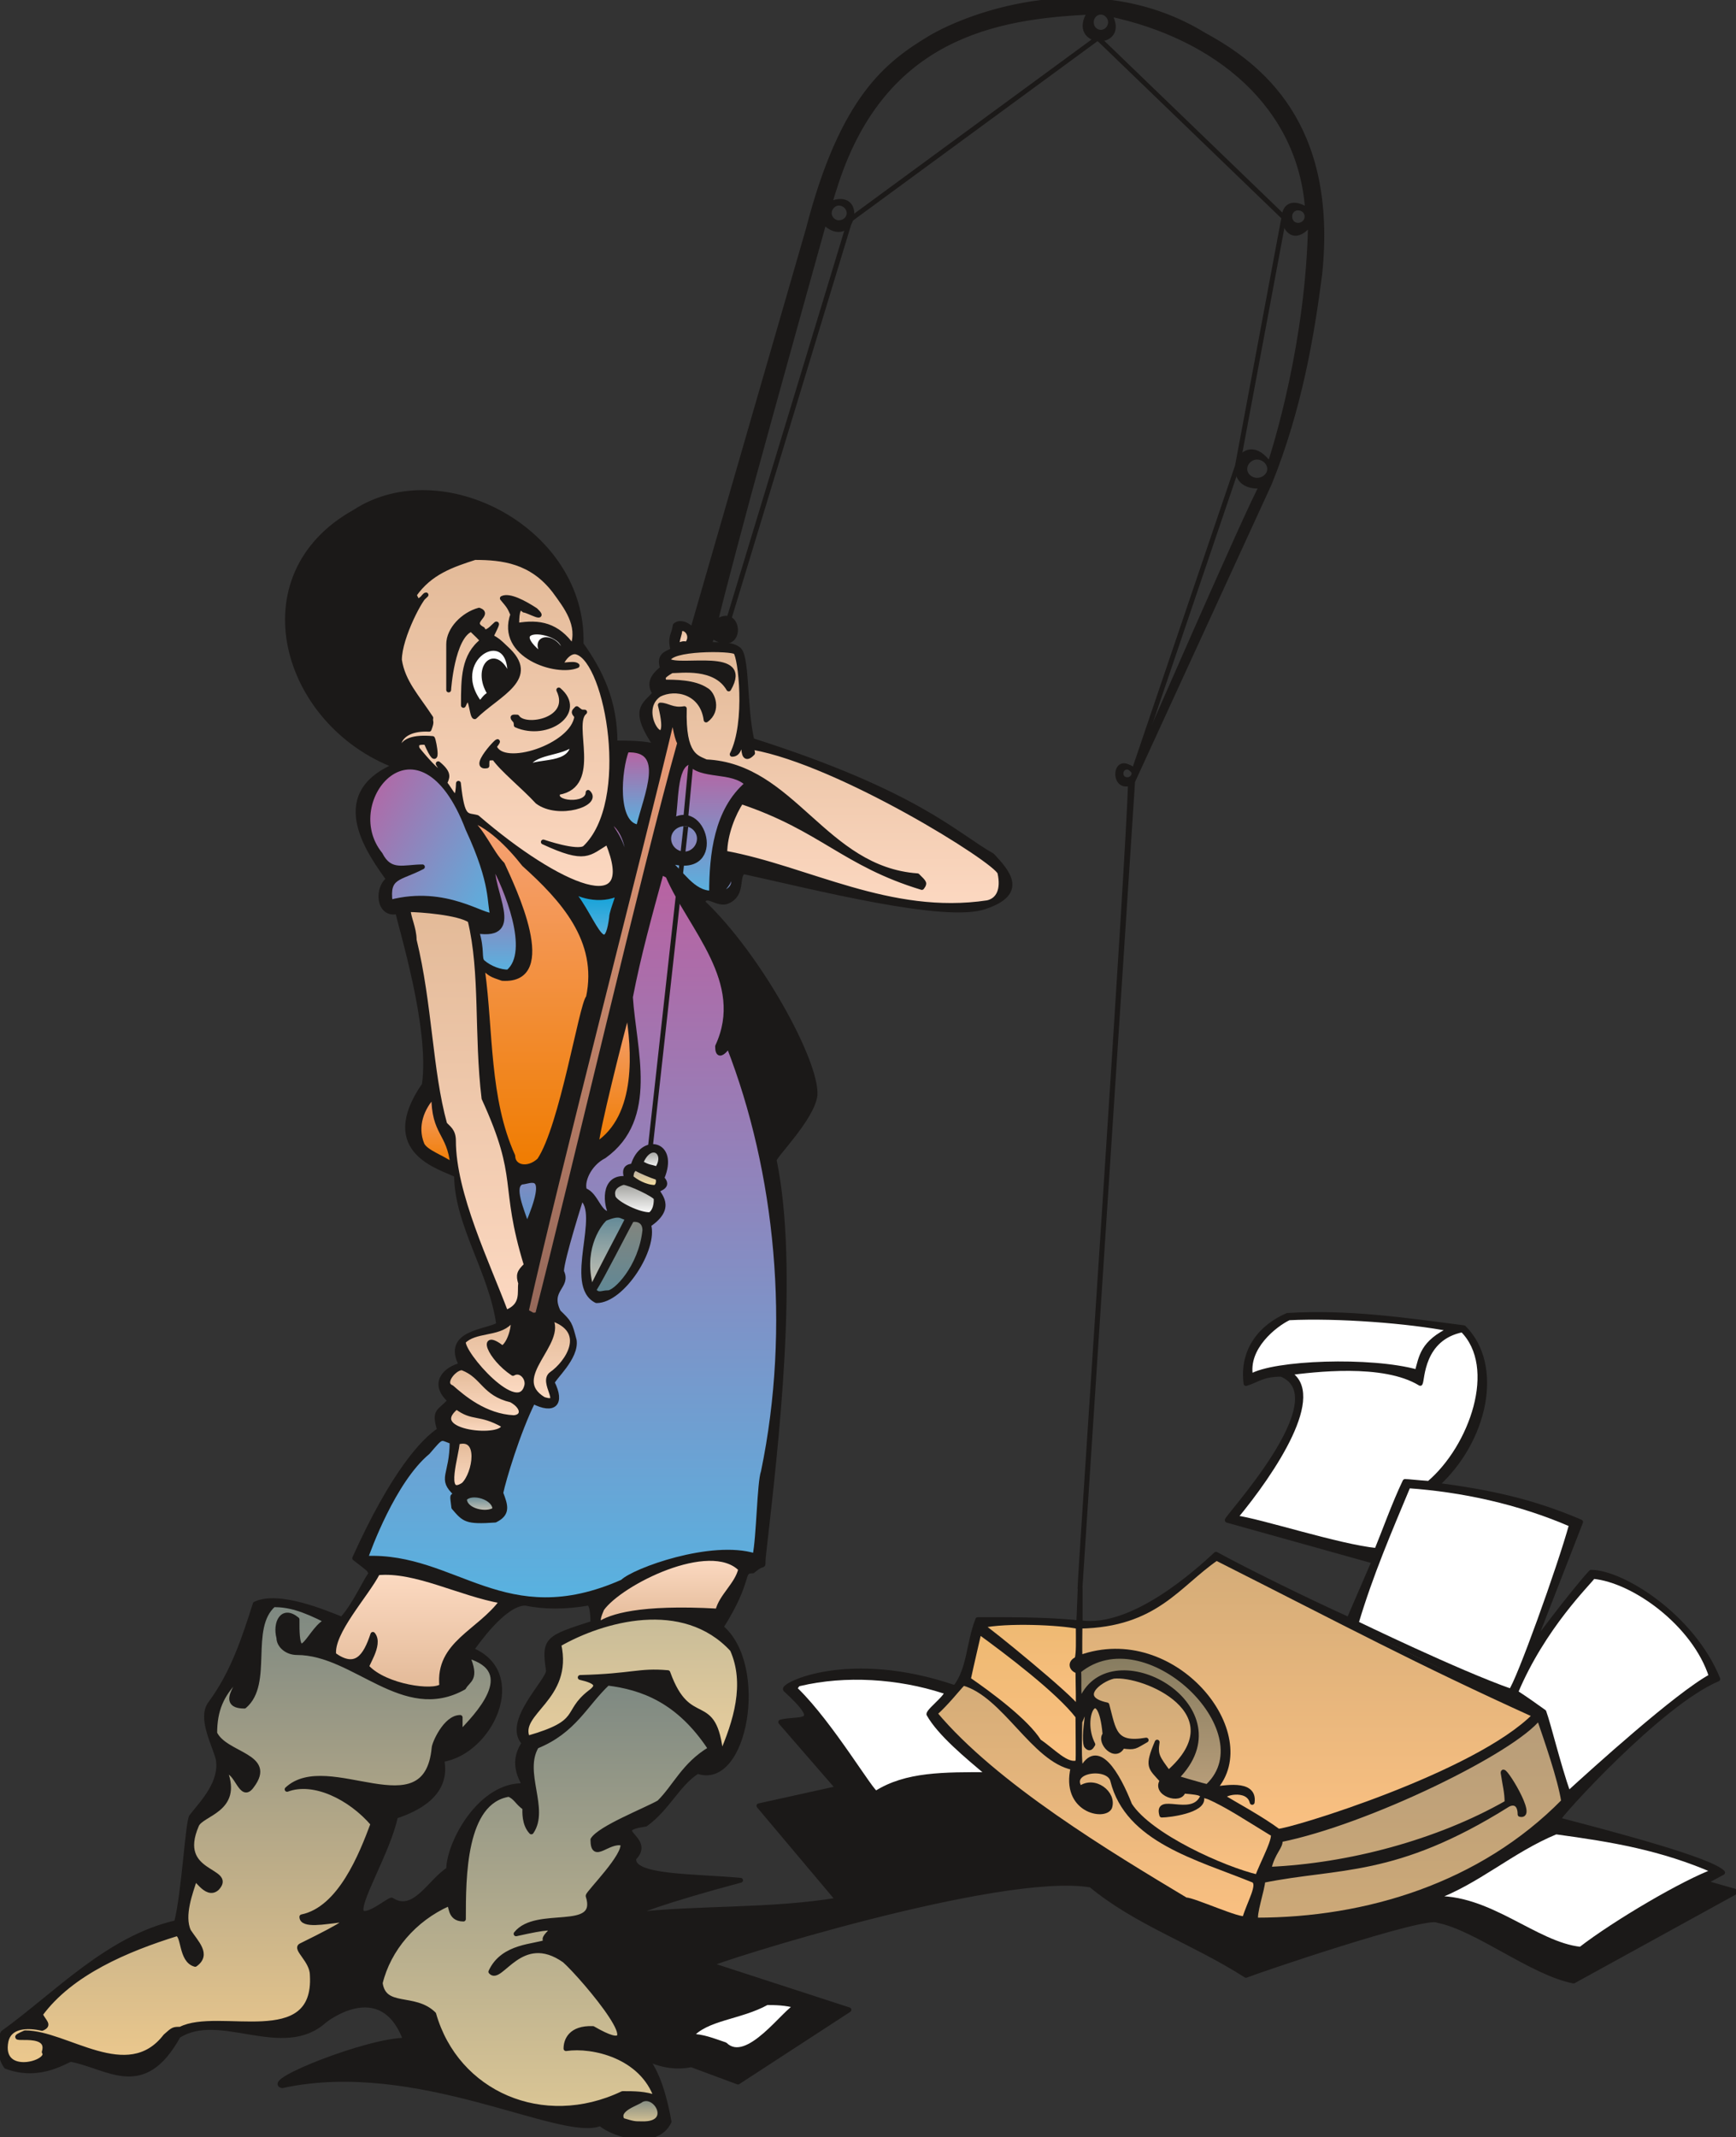 <svg xmlns="http://www.w3.org/2000/svg" xml:space="preserve" width="382.564" height="470.702" fill-rule="evenodd" stroke-linejoin="round" stroke-width="28.222" preserveAspectRatio="xMidYMid" version="1.2" viewBox="0 0 10122 12454"><rect x="0" y="0" width="10122" height="12454" fill="#333333" stroke="none"/><defs class="ClipPathGroup"><clipPath id="a" clipPathUnits="userSpaceOnUse"><path d="M0 0h10122v12454H0z"/></clipPath></defs><g class="SlideGroup"><g class="Slide" clip-path="url(#a)"><g class="Page"><g class="com.sun.star.drawing.ClosedBezierShape"><path fill="none" d="M0 2870h10125v9587H0z" class="BoundingBox"/><defs><linearGradient id="b" x1="5062" x2="5062" y1="12455" y2="2871" gradientUnits="userSpaceOnUse"><stop offset="0" style="stop-color:#1b1918"/><stop offset="1" style="stop-color:#1b1918"/></linearGradient></defs><path d="m3586 4330 58 1 65 2 32 3 32 3 29 5 13 4 13 3-47-74-16-30-11-28-7-24-4-21-1-18 1-9 2-8 2-7 2-8 7-13 9-12 9-12 44-46-8-13-5-13-3-12-2-12 1-11 2-11 4-10 5-9 5-9 6-9 7-7 7-7 26-24-4-13-2-12-1-11 1-10 1-8 2-4 1-3 2-3 2-3 5-6 5-5 6-4 7-4 7-4 29-15-6-27-1-11-1-11v-8l1-9 1-7 2-7 9-27 4-16 4-21 4-3 5-3 5-2 5-2h6l5-1h6l5 1 12 3 11 5 12 7 10 8 10 9 9 11 8 11 7 13 5 12 3 14v6l1 7-1 7-1 6 33 2 34 1 67 1 32 2 14 1 14 3 13 3 12 4 11 5 9 6 5 4 5 5 4 7 4 8 6 20 6 24 8 62 6 73 13 167 10 84 14 79 329 113 267 105 215 98 171 90 419 265 33 37 31 38 14 20 11 19 8 20 3 10 2 10 2 10v9l-1 10-2 10-4 9-4 10-6 9-8 9-8 9-11 9-26 17-33 17-40 15-23 7-26 6-60 7-70 1-79-4-179-20-198-32-775-168-4 3-4 3-3 3-2 4-3 4-2 4-3 10-2 11-2 12-3 25-2 13-4 13-4 13-6 13-9 12-10 11-13 10-16 8-6 3-6 1-5 2h-18l-11-2-11-3-11-3-21-8-10-4-9-2-8-2h-8l-4 1-3 2-3 1-3 3-3 3-3 4-2 5-2 5 62 62 61 68 120 151 113 162 100 165 84 159 64 145 24 65 16 57 9 50 2 22v19l-6 26-9 28-13 29-16 30-39 59-42 58-78 98-26 32-7 12-1 4-1 1v1l22 124 16 132 18 284 1 300-11 309-48 604-57 522-5 42-1 24v14l-1 2v1l-1 1-1 1h-3l-4 2-6 2-8 4-9 6-12 8-15 12-13 1-5 1-4 1-4 1-4 2-3 3-3 3-2 3-2 4-5 10-9 29-13 41-24 58-38 76-56 95 24 23 21 24 20 28 17 29 28 64 20 71 12 74 5 76-2 77-9 74-16 71-21 65-27 58-16 25-17 23-18 20-19 17-21 13-21 10-23 6-24 2-24-3-26-7-21 15-20 16-19 17-18 19-35 39-34 41-34 42-36 42-41 40-22 19-23 18-37 7-27 7-9 3-8 4-6 4-3 4-2 2-1 2v9l2 5 3 5 3 5 9 11 21 25 9 14 3 8 3 8 2 8v9l-1 8-2 10-4 9-6 10-7 11-10 10-1 11 1 9 4 9 5 9 8 7 9 8 11 6 13 6 30 11 36 9 85 13 421 31-286 80-203 64-69 24-45 18-14 7-5 2-3 3h-1l-1 1v1l1 1h4l142-13 146-9 299-12 303-16 151-15 150-21-462-549 462-102-335-386 20-4 20-3 40-3 19-2 17-3 14-3 6-2 5-3 4-4 3-4 1-2 1-3v-5l-1-6-2-8-3-8-6-9-16-21-23-27-71-70h-1v-4l1-2 4-4 6-5 19-12 28-14 36-14 45-14 53-13 61-11 68-9 76-5h82l90 5 96 12 102 18 109 27 114 35 15-21 13-22 11-22 10-23 16-48 12-50 23-103 14-53 18-55 286 2 152 5 151 11 8-198v198l58 5 60-5 60-11 61-18 60-23 59-28 114-65 105-73 90-71 125-110 169 89 200 100 406 192 147-340-856-239v-2l4-6 17-22 67-83 91-119 97-141 43-74 38-74 29-71 18-67 4-32 1-30-4-28-8-25-13-24-18-20-23-18-28-15-38 2-32 4-26 6-23 8-42 17-21 9-24 8-3-36v-34l3-33 6-32 8-30 11-29 14-27 15-26 18-24 20-23 21-21 23-19 25-18 26-17 27-14 28-14 132-4h129l254 15 253 28 260 33 38 44 30 49 24 52 16 56 10 58 4 61-3 62-9 63-15 64-21 64-26 62-32 62-37 59-41 57-47 54-51 50 217 33 105 20 103 23 102 27 103 32 104 37 107 43-284 729 130-171 113-144 54-66 48-55 36 3 41 9 45 14 48 20 51 25 52 29 54 35 54 38 53 44 53 47 50 51 49 55 44 58 42 62 36 65 31 67-66 33-71 43-151 110-155 131-150 139-241 248-72 81-19 24-5 8-2 2v1l585 161 132 42 111 39 84 36 29 16 11 7 8 7-107 58 186 53-948 521-46-11-48-15-100-42-103-52-105-57-206-109-96-41-45-15-43-11-4-1-5-1-14-1-42 4-131 28-371 108-366 119-127 43-58 21-116-69-118-65-234-120-115-61-112-64-107-69-102-78-112-10-134 3-321 38-363 70-372 88-640 180-201 64-58 20-15 7-5 2-2 1 812 264-647 421-272-101-36 6-33 2-32-1-29-3-26-4-23-6-39-12-26-10-8-2h-4v1h-1v1l1 1 1 3 2 4 19 27 38 79 15 42 17 55 17 68 17 81-7 14-9 12-9 11-10 10-10 9-12 7-12 7-12 5-27 9-28 5-30 1-30-1-30-4-30-6-29-8-27-10-26-11-24-13-21-12-18-14-23 8-27 4-30 1-33-2-76-11-87-18-442-121-265-62-282-44-146-11h-147l-148 11-148 24-5-1-3-1-3-2-2-2-1-2 1-3 1-3 2-3 6-7 10-8 28-18 86-43 115-47 130-46 133-40 122-28 53-8 46-3-28-64-16-26-17-24-17-20-18-18-18-14-19-12-19-10-20-7-19-5-20-3-20-1h-20l-38 5-37 9-34 12-32 14-27 15-39 25-15 10-23 20-24 16-25 14-25 11-52 16-53 8-55 2-57-3-114-15-114-18-56-7-54-4-54 2-51 8-25 6-24 9-24 11-23 13-38 63-38 51-38 39-39 30-19 11-19 10-19 7-20 5-38 6h-39l-39-4-39-9-79-24-80-27-40-11-41-10-3 1-3 1-9 3-26 13-36 15-46 16-26 7-28 6-29 4-32 1-33-1-34-5-36-8-37-12-8-11-6-13-6-12-5-13-3-14-3-13-2-14-2-13v-26l1-13 2-12 3-12 3-10 4-10 4-10 472-370 126-88 131-77 68-33 69-30 72-24 73-20 16-75 14-92 23-200 19-172 8-55 5-17 2-6 1-1 1-2 56-69 28-37 26-41 12-20 11-22 9-22 7-23 5-23 3-23v-25l-2-25-11-36-14-41-16-43-14-46-6-22-5-23-2-22-1-21 2-21 4-19 4-10 4-9 5-8 6-9 46-67 40-69 36-71 33-73 29-73 26-75 49-149 13-5 14-5 31-6 32-3h34l36 4 36 5 74 17 72 21 65 23 99 38 30-37 29-41 26-43 23-41 39-69 14-24 7-8 2-3 3-3-5-5-4-3-2-3-1-2-1-3-1-1-1-2-3-3-4-4-14-12-63-49 82-173 77-146 72-121 66-98 60-77 53-59 46-43 20-17 19-13-10-38-3-16-1-13v-11l1-10 2-4 1-4 4-8 5-7 6-6 16-14 18-18 22-23-19-18-15-19-10-18-4-8-2-9-2-8-1-9v-15l2-8 2-7 2-7 4-7 8-13 11-13 12-10 14-10 15-9 16-7 16-6 17-5-15-34-5-15-3-14-1-14 1-12 1-12 4-11 4-10 6-9 7-9 8-8 8-7 10-7 21-12 23-10 24-9 49-15 43-13 19-7 7-4 7-4-10-57-13-58-34-112-82-218-41-107-34-106-13-53-10-53-7-54-2-54-104-46-33-17-32-20-31-23-28-26-13-15-11-16-10-17-9-19-6-19-5-21-3-22-1-23 2-25 5-26 17-57 30-63 44-71 6-65 2-70-10-152-23-158-30-155-64-265-24-92-12-52-11 2-10 1h-9l-9-1-8-2-7-3-7-4-6-5-6-5-5-5-5-7-3-7-4-7-2-7-4-17-2-17 1-17 2-17 5-17 6-16 9-14 5-7 5-6 6-5 6-5-42-59-48-76-24-42-22-45-19-46-14-48-8-48-1-23v-24l3-24 5-23 7-23 10-23 13-22 16-22 18-21 22-20 26-20 29-18 69-35-117-53-108-66-96-77-85-87-72-94-59-101-46-106-30-109-15-110 1-110 18-108 15-53 20-52 25-50 30-49 34-48 39-46 44-43 50-42 114-75 48-28 51-25 104-36 109-20 111-4 112 11 111 25 109 39 103 50 98 63 89 73 80 83 69 93 55 101 41 108 24 116 6 121 41 60 37 62 34 65 29 68 24 72 18 78 11 82 4 89Zm-1010 5925 27-5 26-7 50-22 48-29 43-36 39-41 34-46 28-48 22-51 14-53 6-52v-25l-2-25-4-25-7-24-10-23-12-22-14-22-17-19-21-19-23-17-26-15-29-14 40-53 35-44 42-48 47-47 25-22 25-19 26-16 25-12 13-4 12-4 13-2 12-1 42 8 43 5 44 4 46 1 47-1 47-4 48-5 49-8 2 1 3 1 2 1 2 2 2 2 2 2 3 7 3 7 2 9 3 19 2 20 2 19v27l-89 29-68 25-27 11-23 12-18 12-15 12-6 7-6 7-4 8-4 8-3 8-2 9-3 20v22l1 26 8 61-1 7-2 7-8 17-12 20-15 24-76 113-18 31-16 32-12 31-8 31-3 15-1 14 1 15 2 14 4 13 6 13 7 13 10 11-11 19-11 22-5 12-4 13-4 14-2 15-1 15v17l2 18 4 18 5 20 8 21 11 22 13 23h-24l-24 2-23 3-23 6-43 16-42 22-39 27-37 32-34 35-31 38-28 41-25 41-21 41-18 42-14 39-11 38-6 35-2 30-20 15-20 16-39 38-39 40-40 38-20 17-20 14-21 11-10 4-11 3-11 3-11 1h-12l-11-2-12-2-12-5-12-5-12-8-2 1-2 1-7 3-18 11-50 31-28 16-13 6-13 5-12 3-5 1h-10l-5-1-4-1-3-3-2-2-1-2-2-3v-3l-1-8v-9l5-22 8-27 25-66 34-78 76-174 31-86 13-42 9-39 51-18 52-23 25-14 25-16 24-17 22-18 20-21 17-22 15-25 12-27 8-28 4-31v-34l-5-36Z" style="fill:url(#b)"/><path fill="none" stroke="#1B1918" d="M3586 4330c69 0 178 0 242 21-153-221-66-242-10-310-49-74 17-122 45-147-25-77 23-84 61-105-20-83 5-83 13-144 46-41 142 38 127 109 86 7 193-8 239 28 56 30 35 333 81 533 966 308 1187 551 1401 671 88 94 198 216-39 297-228 84-994-112-1410-203-46 23 2 129-92 172-61 28-127-58-147 6 330 312 668 932 655 1125-17 134-238 353-238 378 132 638 10 1667-59 2275-18 137 20 45-66 119-76 0-5 43-185 328 266 221 142 939-137 840-117 74-173 214-303 308-228 33 49 81-68 198-21 114 350 104 622 129-434 115-663 201-622 201 373-43 795-20 1191-86l-462-549 462-102-335-386c101-28 266 28 28-190-23-23 365-224 989-10 86-112 76-252 132-397 175 0 391-2 589 18l8-198v198c307 46 688-302 792-399 193 105 534 272 775 381l147-340-856-239c-20 0 650-713 315-851-112 0-137 33-206 54-25-196 89-331 242-397 355-21 675 26 1028 72 221 221 125 660-160 917 300 40 552 91 841 215l-284 729s231-312 345-436c180 0 589 254 739 622-338 142-932 800-932 820 353 92 886 234 960 308l-107 58 186 53-948 521c-241-46-568-310-792-353-66-43-1072 300-1118 320-307-196-640-307-904-526-528-91-2203 440-2223 463l812 264-647 421-272-101c-196 40-307-92-234 7 5 13 61 87 104 325-73 150-315 82-401 11-228 94-1069-392-1854-221-112-21 498-265 719-265-140-381-473-114-473-114-244 221-612-68-853 89-203 368-407 178-625 137-23 0-178 117-378 41-43-61-43-150-18-196 307-221 614-553 1011-642 45-173 66-600 89-620 68-86 175-196 155-330-21-89-112-244-44-330 130-176 196-379 259-577 138-66 414 53 506 89 84-94 147-249 173-269-33-31 25 7-99-87 226-500 401-686 495-747-36-119 0-101 61-172-114-102-23-186 66-206-102-193 152-193 218-236-43-311-246-585-246-872-86-46-460-133-188-526 48-333-142-932-155-1009-117 26-122-142-53-188-92-132-371-490 40-662-652-247-904-1108-238-1479 508-332 1341 107 1320 770 112 157 198 330 198 576Zm0 0Z"/><path fill="none" stroke="#1B1918" d="M2576 10255c287-43 500-506 172-640 21-26 186-272 315-272 109 23 236 23 366 0 28 0 28 96 28 117-267 86-287 91-259 277 0 61-257 299-142 421-28 46-72 122 5 249-259-15-445 335-445 488-109 68-200 264-333 178-17 0-137 101-172 73-43-40 155-360 195-561 130-43 310-132 270-330Z"/></g><g class="com.sun.star.drawing.ClosedBezierShape"><path fill="none" d="M3989 0h3720v9259H3989z" class="BoundingBox"/><defs><linearGradient id="c" x1="5848" x2="5848" y1="9257" y2="1" gradientUnits="userSpaceOnUse"><stop offset="0" style="stop-color:#1b1918"/><stop offset="1" style="stop-color:#1b1918"/></linearGradient></defs><path d="m3990 3838 723-2502 78-263 82-215 43-92 44-82 45-73 45-65 46-58 46-51 47-46 46-40 94-69 92-59 51-28 61-30 150-60 183-54 101-21 106-16 111-10 115-3 117 6 120 15 121 27 121 38 121 51 120 65 127 75 65 45 65 50 63 56 62 63 59 70 54 77 50 86 44 94 37 104 29 113 21 124 11 134v146l-11 158-40 279-58 299-37 156-44 159-52 161-61 162-799 1740-307 4703 12-207 33-503 99-1517 101-1578 49-888-10 3-9 2h-8l-8-1-7-2-6-3-6-3-5-5-4-5-4-6-2-7-3-7-1-7-1-7v-7l1-7 1-7 1-6 3-6 3-6 4-5 4-4 5-3 6-2 6-1h7l8 2 8 3 8 5 10 6 20 18 355-808 249-558 91-199 31-64 19-35-23 1-21-1-18-3-16-5-15-6-12-8-11-9-8-11-7-11-5-12-3-12-2-13-1-12 1-13 3-13 4-12 4-11 7-11 7-10 8-8 9-8 10-5 11-4 12-2h12l13 2 14 5 14 8 14 10 15 13 15 17 15 20 50-168 78-317 39-202 34-225 25-242 12-254-15 18-14 14-14 11-13 8-13 6-11 2h-12l-10-2-9-4-9-5-8-8-6-8-6-10-5-10-4-12-2-11-2-12v-23l2-12 4-10 4-10 6-8 7-7 9-6 10-4 12-2 13 1 15 3 16 5 18 8 20 12-13-112-23-106-32-102-42-96-50-92-59-86-66-81-73-75-81-70-87-64-93-58-98-52-104-47-108-40-112-34-116-28 10 18 7 17 5 16 2 15v13l-1 12-4 11-4 10-7 8-7 7-9 6-9 5-10 4-11 2-11 1h-11l-11-1-11-2-10-4-10-4-9-6-8-7-7-8-6-10-5-10-2-11-1-13 1-14 3-14 5-16 8-17 11-18-210 15-214 31-107 24-105 31-104 38-101 48-98 57-94 67-90 79-84 92-79 105-72 120-64 135-57 151-20 62-10 32-8 31 19-7 17-5 16-3h14l13 1 11 3 10 5 8 7 7 7 5 8 4 10 3 10 2 10v11l-1 11-2 11-3 11-4 11-6 10-6 9-7 8-8 7-9 6-10 4-11 3-11 1-13-1-13-4-13-5-15-9-15-10-15-14-437 1578-198 757 14-10 13-8 12-5 12-3 10-1h10l9 3 8 3 7 5 6 6 5 7 5 8 3 9 3 9 1 9 1 9-1 10-2 9-2 9-4 8-4 7-6 7-7 6-7 5-9 3-11 1h-11l-12-1-13-4-15-6-16-8-17-11-38 132h-124Zm961-2596v5l-1 6-2 5-2 5-2 5-3 5-3 4-4 4-4 4-5 3-5 3-5 2-6 2-6 2-6 1h-12l-5-1-5-2-5-2-5-2-5-3-4-3-4-4-4-4-3-4-3-5-2-5-2-5-2-5-1-6v-11l1-5 2-6 2-5 2-5 3-5 3-4 4-4 4-4 4-4 5-3 5-2 5-2 5-2 5-1h12l6 1 6 2 6 2 5 2 5 3 5 4 4 4 4 4 3 4 3 5 2 5 2 5 2 6 1 5v6Zm2670 20v5l-1 5-1 5-2 5-2 4-3 4-3 4-3 4-4 3-4 3-4 3-5 2-5 2-5 1-5 1h-11l-5-1-5-1-4-2-5-2-3-3-4-3-3-3-4-4-2-4-3-4-1-4-2-5-1-5-1-5v-10l1-5 1-5 2-5 1-4 3-4 2-4 4-4 3-3 4-3 3-2 5-2 4-2 5-1 5-1h11l5 1 5 1 5 2 5 2 4 2 4 3 4 3 3 4 3 4 3 4 2 4 2 5 1 5 1 5v5ZM6475 129v6l-1 6-2 6-2 5-2 5-3 5-3 5-4 4-4 3-4 4-5 3-5 2-5 2-5 2-5 1h-12l-6-1-5-2-6-2-5-2-4-3-4-4-4-3-4-4-3-5-3-5-2-5-2-5-1-6-1-6v-12l1-5 1-6 2-5 2-5 3-5 3-4 4-4 4-4 4-4 4-3 5-2 6-2 5-2 6-1h12l5 1 5 2 5 2 5 2 5 3 4 4 4 4 4 4 3 4 3 5 2 5 2 5 2 6 1 5v6Zm928 2604v7l-2 7-2 6-2 6-4 6-3 5-5 5-5 5-5 4-6 4-6 3-6 3-7 2-7 2-7 1h-14l-6-1-7-2-6-2-6-3-6-3-6-4-5-4-5-5-4-5-4-5-3-6-3-6-1-6-2-7v-14l2-7 1-7 3-6 3-6 4-6 4-5 5-5 5-4 6-4 6-4 6-3 6-2 7-2 6-1h14l7 1 7 2 7 2 6 3 6 4 6 4 5 4 5 5 5 5 3 6 4 6 2 6 2 7 2 7v7Zm-791 1775v4l-1 3-1 4-2 3-1 3-3 3-2 3-3 3-2 2-4 2-3 2-3 1-3 1-3 1-4 1h-7l-4-1-4-1-4-1-3-1-3-2-3-2-3-2-2-3-2-3-2-3-1-3-1-3-1-4-1-3v-8l1-4 1-4 1-3 1-4 2-3 2-3 2-2 3-3 3-2 3-2 3-1 4-2h4l4-1h7l4 1h3l3 2 3 1 3 2 4 2 2 3 3 2 2 3 3 3 1 4 2 3 1 4 1 4v4Z" style="fill:url(#c)"/><path fill="none" stroke="#1B1918" d="m3990 3838 723-2502c199-770 464-965 708-1113 241-144 965-407 1598-20 328 178 767 521 676 1395-46 355-117 782-292 1216l-799 1740-307 4703c0-74 287-4301 294-4693-109 43-94-185 21-68 18-38 681-1562 745-1664-257 25-117-356 46-124 35-107 226-717 238-1408-162 211-236-215-17-76-41-607-529-1011-1157-1143 119 203-241 188-112-10-551 25-1199 142-1479 993-13 41-28 84-38 125 212-92 135 269-33 106 0 0-305 1093-437 1578 0 0-165 612-198 757 152-120 170 205-18 76-15 48-38 132-38 132h-124Zm0 0Z"/><path fill="none" stroke="#1B1918" d="M4951 1242c0 30-26 56-60 56-30 0-56-26-56-56s26-58 56-58c34 0 60 28 60 58Zm0 0Zm2670 20c0 28-23 51-53 51-28 0-48-23-48-51s20-50 48-50c30 0 53 22 53 50Zm0 0ZM6475 129c0 33-26 59-56 59-33 0-56-26-56-59 0-30 23-58 56-58 30 0 56 28 56 58Zm0 0Zm928 2604c0 38-36 66-74 66-36 0-71-28-71-66s35-69 71-69c38 0 74 31 74 69Zm0 0Zm-791 1775c0 21-21 36-38 36-23 0-38-15-38-36 0-22 15-38 38-38 17 0 38 16 38 38Z"/></g><g fill="none" class="com.sun.star.drawing.PolyPolygonShape"><path d="M3778 4802h236v1899h-236z" class="BoundingBox"/><path stroke="#1B1918" stroke-linejoin="bevel" stroke-width="28" d="m3999 4816-207 1870"/></g><g class="com.sun.star.drawing.ClosedBezierShape"><path fill="none" d="M2323 3248h1266v1931H2323z" class="BoundingBox"/><defs><linearGradient id="d" x1="2955" x2="2955" y1="5177" y2="3249" gradientUnits="userSpaceOnUse"><stop offset="0" style="stop-color:#fcd8c1"/><stop offset="1" style="stop-color:#e3ba98"/></linearGradient></defs><path d="m3013 3645 48-6 23-2h23l22 1 21 3 21 4 21 6 19 8 20 9 19 12 18 13 19 16 17 18 18 20 17 23 7-24 4-23 2-23-1-22-3-22-5-21-6-21-8-20-10-21-10-19-24-38-51-72-26-31-26-28-27-24-28-21-28-19-29-16-29-13-30-11-30-9-30-7-61-10-61-5-60-1-99 34-47 19-47 23-44 26-21 16-21 16-20 19-19 19-18 22-18 24 7 15 3 6 3 5 2 4 2 1 1 1 2 1 1 1h2l1 1 2-1h2l1-1 2-1 5-2 5-4 12-11 16-15h-1l-2 1-3 2-3 3-4 5-10 12-11 17-25 44-27 55-26 61-22 63-9 31-6 30-5 28-1 27 4 24 6 23 7 22 8 21 20 41 23 40 115 167-1 5v10l1 9 1 2-1 3v4l-1 4-3 12-6 17h-35l-31 3-27 6-23 8-10 6-10 5-8 6-8 7-6 7-6 7-4 8-4 8-3 8-2 8-1 9v8l1 9 2 9 2 8 4 9 5 9 5 8 14 16 17 15 21 14 12 6 9 4 14 6 19 7 37 18-16-11-10-8-13-10-4-3-3-2-4-2-9-4-14-6-18-8-15-9-13-11-6-6-5-6-4-7-3-6-3-7-2-6-1-7v-13l2-6 3-7 3-6 5-5 5-6 7-5 8-5 9-4 10-4 24-6 29-3 34-1 40 2 1 2 1 2 2 8 5 24 4 27 2 13v21l-1 4-1 1v1l-1 1h-1l-1 1h-2l-1-1-3-2-3-4-4-5-9-16-26-55h-25l-6 1-5 1-4 1-4 1-2 1-1 1-2 1-1 2-1 1-1 2-1 2-1 2v10l1 6 2 7 42 50 36 40 30 29 12 10 9 7 5 3 3 2 3 1h5l1-1v-8l-1-4-5-11-8-15-10-17 13 11 10 10 9 10 6 8 5 8 4 8 2 7 1 7v12l-2 6-1 5-9 22 7 8 6 9 14 20 13 19 6 8 5 6 3 2 3 2 2 1h5l1-1h1l2-3 2-3 2-4 2-5 2-15 2-19 2-25 9 70 9 49 5 19 5 15 6 12 3 5 3 4 3 3 4 3 3 3 4 2 3 2 4 2 8 2 40 8 177 143 169 118 80 48 74 40 69 31 62 21 54 11 24 1 21-1 19-5 17-7 13-10 11-14 8-17 5-20 2-24-2-27-5-30-9-35-28-80-71 44-15 9-16 7-16 5-18 3-19 1-21-1-24-3-27-7-30-9-35-13-83-36 31 10 34 10 39 10 41 8 21 4 19 1 18 1 16-1 6-1 7-2 5-2 5-3 25-27 23-29 20-33 18-35 30-76 21-83 13-89 6-92v-93l-6-93-12-90-16-86-21-80-24-71-28-61-30-49-15-19-16-16-17-12-16-7-5-2h-17l-6 2-6 2-6 3-6 4-7 4-6 5-6 7-6 7-6 7-6 9-6 10-5 10-2 2-1 1-1 1v2h1v1h2l2 1h6l6-1 17-2 19-1 18-1h8l8 2 3 1 3 1 3 1 2 2-12 4-13 4-29 4h-32l-35-3-36-7-36-11-36-14-35-17-32-21-29-24-25-27-10-15-9-16-8-17-6-17-4-18-2-19v-20l3-21 4-21 7-22-12-27-5-10-6-8-6-10-8-10-24-29 4-2 4-1 4-1 5-1h10l11 1 11 2 13 4 25 9 27 12 27 14 26 16 26 16 11 11 7 8 2 3 1 3 1 1v2h-1v1h-6l-7-2-7-2-38-16-17-6-7-2-3-1h-2l-4-4-4-3-3-2-3-1-3-1h-6l-2 1-2 1-2 2-2 3-2 2-3 7-2 8-2 9-1 9-2 21v37Z" style="fill:url(#d)"/><path fill="none" stroke="#1B1918" d="M3013 3645c132-23 236-3 326 125 46-128-38-234-105-326-134-175-305-195-465-195-133 43-262 86-354 218 21 46 21 46 69 0-23 0-155 244-155 379 20 130 102 214 183 338-5 28 10 13-10 66-195-10-228 132-107 201 38 20 25 8 91 41-50-33-28-28-73-46-98-36-119-163 109-142 8 12 46 215-38 22-36 0-64-2-51 39 119 147 186 188 122 86 74 61 48 84 38 114 36 38 75 149 80 0 23 215 48 182 109 199 475 409 954 612 761 143-112 66-125 116-375 0 0 0 197 68 242 35 282-268 133-1085-45-1141-26-10-66 10-94 68-24 21 73-10 94 10-118 51-461-58-375-298-20-45-20-45-61-94 41-20 127 26 193 69 69 66-45 0-66 0-43-43-43 48-43 89Z"/></g><g class="com.sun.star.drawing.ClosedBezierShape"><path fill="none" d="M2615 3555h410v624h-410z" class="BoundingBox"/><defs><linearGradient id="e" x1="2819" x2="2819" y1="4176" y2="3555" gradientUnits="userSpaceOnUse"><stop offset="0" style="stop-color:#1b1918"/><stop offset="1" style="stop-color:#1b1918"/></linearGradient></defs><path d="m2702 4111 2-113 4-53 3-25 5-24 6-24 7-22 9-22 11-21 13-19 15-19 17-18 20-17-13-15-11-11-42-41-10 5-10 6-9 8-9 9-16 21-14 24-12 28-11 30-17 62-12 60-7 52-5 49v-266l1-16 3-17 5-16 6-16 8-15 9-15 11-14 11-14 13-13 14-12 15-11 15-11 16-9 16-8 17-7 17-5 6 2 5 3 4 2 2 3 2 3 1 3 1 3v3l-1 3-2 3-4 6-10 14-5 7-4 8-2 3-1 4-1 4v8l2 4 2 4 3 4 4 4 5 5 14 8 3 6 3 4 1 1 2 1 2 1 2 1h9l4-1 5-2 9-6 10-8 17-16 6-6 5-4 2-1v-1h1v3l-1 4-1 4-6 14-24 49 24 15 9 5 9 6 8 7 9 9 27 25 32 32 12 15 10 15 8 15 6 14 4 14 2 13v13l-2 13-3 12-4 13-6 12-7 12-18 23-22 23-24 22-56 45-58 46-55 48h-1l-1-1h-1l-1-1-1-2-2-3-3-9-2-10-11-48-4-11-3-8-2-4-2-2-1-1-2-1-1-1h-5l-2 1-3 3-3 3-3 5-4 7-8 17Z" style="fill:url(#e)"/><path fill="none" stroke="#1B1918" d="M2702 4111c0-158 0-290 112-377-21-24-21-24-66-67-112 43-132 354-132 354v-266c0-88 86-174 177-199 70 25-66 66 21 111 26 67 135-131 49 43 41 24 41 24 86 67 196 176-45 266-181 400-20 0-20-176-66-66Z"/></g><g class="com.sun.star.drawing.ClosedBezierShape"><path fill="none" d="M3947 3662h77v100h-77z" class="BoundingBox"/><defs><linearGradient id="f" x1="3985" x2="3985" y1="3759" y2="3662" gradientUnits="userSpaceOnUse"><stop offset="0" style="stop-color:#fcd8c1"/><stop offset="1" style="stop-color:#e3ba98"/></linearGradient></defs><path d="m3962 3688 1-6v-4l2-4 1-3 2-3 3-2 3-2 3-1h6l4 1 3 1 4 1 3 2 4 3 3 3 3 3 3 3 3 4 2 4 3 5 1 4 2 5v6l1 5-1 5v6l-2 6-2 6-3 6-4 6-5 7-4-2-4-1-4-1h-11l-6 2-12 4-5 2h-3l-1 1h-4v-1h-1v-1h-1v-2l-1-2v-6l2-10 2-13 10-37Z" style="fill:url(#f)"/><path fill="none" stroke="#1B1918" d="M3962 3688c0-60 97 0 43 67-43-21-78 57-43-67Z"/></g><g class="com.sun.star.drawing.ClosedBezierShape"><path fill="none" d="M3073 3682h216v169h-216z" class="BoundingBox"/><defs><linearGradient id="g" x1="3180" x2="3180" y1="3849" y2="3683" gradientUnits="userSpaceOnUse"><stop offset="0" style="stop-color:#fff"/><stop offset="1" style="stop-color:#fff"/></linearGradient></defs><path d="m3198 3849-56-43-38-36-13-15-9-14-5-12-3-11v-5l1-4 1-4 2-4 2-3 3-3 8-5 10-3 11-3 12-1h14l29 4 30 8 29 11 13 8 12 8 11 8 9 10 8 10 5 11 2 12v12l-3 13-6 13-9-22-6-10-6-9-6-8-7-7-7-7-7-5-8-5-7-3-8-3-7-3-7-1h-14l-6 1-5 2-5 2-4 4-4 4-3 5-2 6-1 6 1 7 1 8 3 9 3 9 6 10 14 23 22 25Z" style="fill:url(#g)"/><path fill="none" stroke="#1B1918" d="M3198 3849c-351-248 165-181 79-38-41-128-211-103-79 38Z"/></g><g class="com.sun.star.drawing.ClosedBezierShape"><path fill="none" d="M2738 3778h237v319h-237z" class="BoundingBox"/><defs><linearGradient id="h" x1="2856" x2="2856" y1="4095" y2="3779" gradientUnits="userSpaceOnUse"><stop offset="0" style="stop-color:#fff"/><stop offset="1" style="stop-color:#fff"/></linearGradient></defs><path d="m2971 3963-14-36-16-29-8-12-8-9-9-8-8-7-8-4-8-4-8-1h-8l-7 1-7 2-7 4-6 4-6 6-5 7-5 8-3 9-3 9-3 10-1 12-1 11 2 25 7 27 11 28 16 29-7 4-7 4-6 5-6 5-5 5-4 5-8 9-3 4-3 3-3 3-2 1-1 1h-2l-1 1-2-1h-2l-1-1-2-1-2-2-2-2-16-24-12-25-10-24-7-23-4-23-1-21 1-21 3-20 5-19 7-18 8-16 10-15 11-13 12-12 13-11 13-8 14-7 14-5 14-3 15-1 13 1 14 4 12 6 12 8 11 11 10 13 8 17 6 19 5 22 3 24-2 59Z" style="fill:url(#h)"/><path fill="none" stroke="#1B1918" d="M2971 3963c-74-218-215-74-113 82-43 17-48 66-69 43-188-268 215-474 182-125Z"/></g><g class="com.sun.star.drawing.ClosedBezierShape"><path fill="none" d="M3789 3785h2050v1494H3789z" class="BoundingBox"/><defs><linearGradient id="i" x1="4813" x2="4813" y1="5276" y2="3785" gradientUnits="userSpaceOnUse"><stop offset="0" style="stop-color:#fcd8c1"/><stop offset="1" style="stop-color:#e3ba98"/></linearGradient></defs><path d="m3990 4130-12 1-12 1h-11l-10-1-9-1-9-2-17-4-30-10-7-2-7-2-8-1h-8l13 56 6 43 1 17-1 14-2 11-3 8-1 4-2 2-2 2-3 2-2 1h-6l-2-1-6-3-7-4-6-6-6-8-6-9-6-10-10-23-6-26-2-14-1-13 1-15 1-14 4-14 5-13 7-13 9-13 12-12 13-10 19-9 20-6 21-4 21-2h22l21 3 21 4 21 8 20 10 18 12 18 15 15 18 13 20 11 23 9 27 5 29 13-11 11-12 8-12 6-13 4-13 2-13 1-14-1-13-3-12-3-12-5-12-5-10-7-9-6-8-8-7-3-2-4-2-13-8-15-8-15-6-15-5-33-8-34-6-33-3-32-2h-57v-5l-1-5-1-7v-11l1-2 1-1 1-2 2-3 4-4 5-4 14-10 20-12 63-3h45l24 1 25 3 25 5 25 6 24 8 24 11 23 14 20 17 19 20 16 24 11-21 8-19 5-17 2-15v-13l-3-12-5-11-8-9-9-8-11-6-12-6-14-4-32-6-35-4-75-1-74 1h-33l-29-2-12-2-11-3-9-3-7-4v-4l1-3 1-3 2-4 5-5 6-6 9-5 9-5 24-8 29-7 32-5 70-7 71-2 64 2 26 2 21 2 15 4 5 2 2 1 1 1 1 1 2 2 2 5 6 17 6 23 5 29 9 73 5 87-1 94-8 96-8 46-10 44-13 41-16 38 4-1h4l3-1 3-1 3-1 3-2 3-2 2-2 5-4 4-6 3-6 3-7 23-66 4-9 1-2v-1h1v11l-2 56 1 16 2 14 1 7 2 5 2 5 2 4 2 2 1 1 2 1 2 1 2 1h4l3-1 5-2 7-4 6-6 8-7v-4l-1-4-1-3-1-3-4-10-1-2v-4l1-1v-1h2l1-1h7l99 22 107 32 229 88 237 110 229 120 206 119 169 107 115 84 34 29 9 11 3 4 2 4 4 18 2 17 1 16v16l-1 14-2 14-3 12-5 12-5 10-6 10-7 8-9 8-9 6-10 6-10 4-12 4-106 12-103 4-102-4-101-9-196-34-191-49-370-115-182-53-181-41 1-21 1-21 7-42 10-42 12-41 15-38 16-36 17-32 17-27 161 61 137 64 122 66 113 66 112 66 119 63 133 59 156 55 6-9 2-3 2-3 1-4v-7l-1-2-1-3-3-4-3-4-4-4-25-25-98-14-90-25-84-35-79-43-73-50-71-55-134-116-133-116-69-54-71-48-74-42-79-33-85-23-92-10-21-10-11-5-12-6-11-7-11-9-11-11-10-13-9-17-9-19-7-24-6-28-5-32-3-38-1-91Z" style="fill:url(#i)"/><path fill="none" stroke="#1B1918" d="M3990 4130c-69 12-97-21-140-21 89 341-164 49-8-61 97-50 254-15 275 148 76-54 40-155 0-175-69-46-181-46-247-46 0-28-18-28 46-66 53 0 254-31 333 106 134-232-290-114-353-165-3-75 373-72 393-50 28 25 74 409-20 596 43 0 43-55 63-99 23-66-30 183 56 92 0-20-20-33 3-33 506 91 1416 659 1439 730 22 99-8 160-72 175-569 86-1050-201-1532-289 0-110 51-234 96-300 468 157 601 363 1053 500 18-25 18-25-26-68-544-39-724-641-1232-664-54-26-135-33-127-310Z"/></g><g class="com.sun.star.drawing.ClosedBezierShape"><path fill="none" d="M2990 4020h322v230h-322z" class="BoundingBox"/><defs><linearGradient id="j" x1="3150" x2="3150" y1="4247" y2="4020" gradientUnits="userSpaceOnUse"><stop offset="0" style="stop-color:#1b1918"/><stop offset="1" style="stop-color:#1b1918"/></linearGradient></defs><path d="m3258 4021 13 12 12 13 9 12 7 12 5 13 4 12 1 12v12l-1 12-3 11-5 11-5 11-7 10-9 10-9 9-11 9-23 15-28 13-29 10-32 6-34 2-34-3-35-7-34-12v-8l-1-3v-3l-1-3v-2l-1-2-1-2-1-1v-1l-1-1-1-1-1-1-7-8-2-3-1-2-1-1v-4h1l1-1h22l5 6 6 6 8 5 8 4 9 4 11 2 22 4h25l25-3 26-5 26-9 24-11 21-14 9-8 9-9 7-10 7-11 5-11 3-12 3-12v-13l-1-14-3-15-5-16-7-16Z" style="fill:url(#j)"/><path fill="none" stroke="#1B1918" d="M3258 4021c153 130-67 284-248 205 0-23-8-28-8-28-22-24-8-19 13-19 45 72 329 19 243-158Z"/></g><g class="com.sun.star.drawing.ClosedBezierShape"><path fill="none" d="M2808 4129h636v586h-636z" class="BoundingBox"/><defs><linearGradient id="k" x1="3125" x2="3125" y1="4712" y2="4129" gradientUnits="userSpaceOnUse"><stop offset="0" style="stop-color:#1b1918"/><stop offset="1" style="stop-color:#1b1918"/></linearGradient></defs><path d="m3363 4130 15 12 5 3 2 1 2 2h3l2 1h2l2 1h13l-7 7-6 9-5 10-4 12-4 27v31l8 149v38l-2 37-7 35-5 17-6 16-8 14-10 14-11 12-13 11-15 10-17 8-19 6-22 5-4 6-2 6v11l2 4 3 5 4 4 5 4 5 4 7 3 14 5 17 4 18 1h19l18-1 18-4 15-6 8-4 6-4 6-5 5-5 4-6 2-7 2-7 1-8 6 6 4 6 2 7 1 6-1 6-2 6-4 6-5 6-6 6-7 5-18 10-21 9-24 7-27 5-27 3-29 1-30-2-28-5-28-7-27-12-12-7-12-8-33-34-35-34-72-68-65-63-26-29-12-14-9-13h-14l-11 1h-4l-4 1-1 1-1 1-2 1-1 1-1 1v1l-1 2-1 1-1 4v4l-1 12v15l-9 1h-8l-3-1-3-1-2-1-2-1-1-2-1-2-1-2v-9l2-6 2-7 4-8 9-16 12-17 13-17 26-31 11-11 8-7 3-2 1-1h1v1l-1 1-6 10-12 16 5 12 8 10 9 9 11 7 13 6 14 5 15 3 17 2h36l39-4 41-9 42-13 42-16 40-19 38-23 34-25 29-27 13-15 10-15 10-15 7-16 5-16 3-16-7-8-4-7-2-2-1-3-1-1v-7l1-1 1-2 2-2 4-5 7-7Z" style="fill:url(#k)"/><path fill="none" stroke="#1B1918" d="M3363 4130c25 20 25 20 46 20-87 68 91 428-153 468-46 66 173 87 173 0 71 66-173 145-295 54-82-89-206-188-252-255-43 0-43 0-43 46-111 21 129-222 43-113 46 134 461 0 481-175-20-25-20-25 0-45Z"/></g><g class="com.sun.star.drawing.ClosedBezierShape"><path fill="none" d="M3067 4195h898v3471h-898z" class="BoundingBox"/><defs><linearGradient id="l" x1="3515" x2="3515" y1="7664" y2="4196" gradientUnits="userSpaceOnUse"><stop offset="0" style="stop-color:#95685a"/><stop offset="1" style="stop-color:#eb9d77"/></linearGradient></defs><path d="M3917 4196h2l2 1 1 1 2 2 1 2 1 2 3 6 2 8 2 8 5 20 10 44 6 21 4 10 5 9-829 3332-12 2h-17l-2-1-2-1-3-2-6-4-10-5-14-7 849-3448Z" style="fill:url(#l)"/><path fill="none" stroke="#1B1918" d="M3917 4196c20 0 20 88 46 134-199 706-631 2560-829 3332-39 5-21 3-66-18 177-797 676-2717 849-3448Z"/></g><g class="com.sun.star.drawing.ClosedBezierShape"><path fill="none" d="M3072 4330h273v146h-273z" class="BoundingBox"/><defs><linearGradient id="m" x1="3208" x2="3208" y1="4473" y2="4330" gradientUnits="userSpaceOnUse"><stop offset="0" style="stop-color:#fff"/><stop offset="1" style="stop-color:#fff"/></linearGradient></defs><path d="m3343 4331-1 13-3 11-3 11-5 9-5 9-6 8-6 7-8 7-8 6-8 5-19 9-20 6-21 6-88 14-20 4-18 4-17 6-7 4-7 4 3-9 3-8 5-8 5-7 6-6 7-6 14-10 17-9 19-8 41-12 83-24 20-7 17-8 16-10 7-5 7-6Z" style="fill:url(#m)"/><path fill="none" stroke="#1B1918" d="M3343 4331c-10 140-202 97-270 143 25-98 204-77 270-143Z"/></g><g class="com.sun.star.drawing.ClosedBezierShape"><path fill="none" d="M3617 4370h183v452h-183z" class="BoundingBox"/><defs><linearGradient id="n" x1="3708" x2="3708" y1="4819" y2="4370" gradientUnits="userSpaceOnUse"><stop offset="0" style="stop-color:#58b2e0"/><stop offset="1" style="stop-color:#b962a1"/></linearGradient></defs><path d="m3654 4371 42 1 17 3 16 4 14 6 12 7 10 8 9 10 8 10 5 12 5 13 3 13 3 30-1 33-4 34-7 37-20 77-43 151-12-2-12-4-11-5-10-8-9-8-8-10-8-11-7-12-10-28-9-30-5-34-3-35-1-37 1-37 7-72 13-64 7-28 8-24Z" style="fill:url(#n)"/><path fill="none" stroke="#1B1918" d="M3654 4371c243-12 115 260 69 449-142-15-114-336-69-449Z"/></g><g class="com.sun.star.drawing.ClosedBezierShape"><path fill="none" d="M3883 4441h476v766h-476z" class="BoundingBox"/><defs><linearGradient id="o" x1="4120" x2="4120" y1="5204" y2="4441" gradientUnits="userSpaceOnUse"><stop offset="0" style="stop-color:#58b2e0"/><stop offset="1" style="stop-color:#b962a1"/></linearGradient></defs><path d="m4149 5205-21-1-19-4-19-7-17-8-17-10-17-12-15-13-16-15-60-63-31-32-33-29 60 16 26 3 23 1 21-2 19-4 16-7 14-8 12-11 10-11 8-13 7-15 4-15 2-15 1-16-1-17-2-16-4-16-6-16-7-15-8-14-9-13-11-12-11-10-13-9-13-6-15-5-15-2-16 1-17 3-17 6-18 10 3-19 3-21 5-49 10-108 9-52 7-23 8-20 9-18 5-8 6-6 7-6 6-5 8-4 8-2 7 8 7 7 7 7 9 6 18 10 20 8 22 6 23 5 48 7 49 7 24 5 24 6 22 7 22 10 19 12 18 15-32 30-29 32-25 35-22 36-20 38-17 39-14 41-12 41-19 86-11 87-5 87-2 85Z" style="fill:url(#o)"/><path fill="none" stroke="#1B1918" d="M4149 5205c-113 0-174-121-265-194 346 121 233-348 40-228 20-92 5-321 94-341 66 91 250 38 339 126-180 154-208 413-208 637Z"/></g><g class="com.sun.star.drawing.ClosedBezierShape"><path fill="none" d="M2144 4469h731v867h-731z" class="BoundingBox"/><defs><linearGradient id="p" x1="2969" x2="2048" y1="5168" y2="4636" gradientUnits="userSpaceOnUse"><stop offset="0" style="stop-color:#58b2e0"/><stop offset="1" style="stop-color:#b962a1"/></linearGradient></defs><path d="m2275 5258-3-27v-24l1-20 4-17 2-7 3-7 4-7 4-6 4-5 5-5 11-10 13-8 15-8 35-15 42-17 48-23-39 1-37 3-34 3h-17l-15-1-15-2-14-4-14-6-13-8-13-10-12-13-12-17-11-19-22-31-17-31-14-32-10-34-6-33-3-33 1-34 4-32 6-32 10-31 12-29 14-28 17-26 19-23 21-22 23-18 24-15 25-12 27-8 28-4h29l29 4 30 9 30 15 31 19 30 25 30 32 30 37 58 95 55 123 49 113 35 95 23 78 14 63 8 52 5 41 4 33 3 14 4 13-2 1h-3l-6 1-6-1-8-2-19-5-23-9-56-22-70-24-40-12-43-10-47-8-49-5-53-1-55 2-58 8-60 13Z" style="fill:url(#p)"/><path fill="none" stroke="#1B1918" d="M2275 5258c-20-155 51-135 188-206-109 0-188 41-246-73-256-316 231-884 511-149 153 329 122 436 145 502-46 22-269-160-598-74Z"/></g><g fill="none" class="com.sun.star.drawing.ClosedBezierShape"><path d="M4399 4588h265v198h-265z" class="BoundingBox"/><path stroke="#1B1918" d="M4662 4784c-166-90-122-46-250-133-70-166 186 46 250 133Z"/></g><g class="com.sun.star.drawing.ClosedBezierShape"><path fill="none" d="M2727 4772h719v2030h-719z" class="BoundingBox"/><defs><linearGradient id="q" x1="3086" x2="3086" y1="6799" y2="4772" gradientUnits="userSpaceOnUse"><stop offset="0" style="stop-color:#f07c00"/><stop offset="1" style="stop-color:#f5a276"/></linearGradient></defs><path d="m2728 4773 21 5 21 8 22 10 22 12 22 14 22 15 43 35 43 39 40 41 38 43 34 42 83 77 79 82 73 86 33 46 29 47 27 48 22 50 18 52 14 54 8 55 2 57-3 60-10 61-4 6-5 10-10 29-24 94-65 278-40 157-43 150-46 130-24 53-25 43-13 11-13 9-14 7-13 5-14 4-12 2h-13l-11-2-11-3-10-4-5-3-4-3-4-3-3-4-4-4-3-5-2-4-2-5-2-6-1-5-1-6v-6l-26-63-23-65-35-132-25-135-18-137-49-546v-23l29 25 11 9 10 7 12 5 14 6 39 14h29l26-3 22-6 20-8 16-12 14-13 11-17 9-18 6-20 5-21 2-24v-24l-4-53-10-56-15-57-18-58-41-112-72-163-12-13-12-15-24-32-45-72-24-37-26-35-13-17-14-15-15-15-16-13Z" style="fill:url(#q)"/><path fill="none" stroke="#1B1918" d="M2728 4773c111 22 242 154 328 264 222 200 446 442 375 775-41 44-153 752-286 950-69 64-155 41-155-25-151-333-128-727-176-1078v-23c48 43 48 43 115 66 328 20 61-531 0-665-67-66-115-198-201-264Z"/></g><g class="com.sun.star.drawing.ClosedBezierShape"><path fill="none" d="M3555 4784h112v319h-112z" class="BoundingBox"/><defs><linearGradient id="r" x1="3610" x2="3610" y1="5101" y2="4785" gradientUnits="userSpaceOnUse"><stop offset="0" style="stop-color:#58b2e0"/><stop offset="1" style="stop-color:#b962a1"/></linearGradient></defs><path d="m3558 4785 9 4 8 5 15 12 14 15 12 17 12 18 9 21 9 22 7 23 5 23 4 24 2 24 1 23v23l-3 22-3 21-6 19-2-41-4-36-5-33-8-30-8-26-9-23-10-21-10-18-32-54-5-9-2-5-1-4-1-4v-4l1-4 1-4Z" style="fill:url(#r)"/><path fill="none" stroke="#1B1918" d="M3558 4785c92 40 128 219 95 316-3-227-114-276-95-316Z"/></g><g class="com.sun.star.drawing.ClosedBezierShape"><path fill="none" d="M2130 5085h2412v4240H2130z" class="BoundingBox"/><defs><linearGradient id="s" x1="3335" x2="3335" y1="9322" y2="5085" gradientUnits="userSpaceOnUse"><stop offset="0" style="stop-color:#58b2e0"/><stop offset="1" style="stop-color:#b962a1"/></linearGradient></defs><path d="m3630 9219-125 48-116 32-108 18-102 6-96-6-92-14-87-21-85-26-329-120-85-24-87-19-91-10-96-1 35-93 33-79 44-92 52-98 60-97 32-45 34-43 36-39 37-33 48-56 9-8 7-7 7-4 3-2 3-1 3-1 3-1h6l6 1 7 2 40 16-3 66-7 53-16 73-1 15-1 13 1 7 1 6 1 6 3 7 6 13 10 14 12 14 17 17-4 3-4 3-5 4-2 1-1 1h-1l-1 1v1l-1 1v8l1 11 5 45 21 24 18 19 10 8 9 6 10 6 12 5 12 3 14 3 16 2 18 1h44l57-3 13-8 12-7 9-8 8-8 5-8 5-9 2-9 2-9v-10l-1-10-2-11-3-11-7-24-10-26 9-38 15-54 43-138 56-157 32-76 33-71 22 10 20 8 19 5 17 3 14 1 7-1 6-1 6-2 5-2 5-3 4-4 3-4 3-4 3-5 2-6 1-6 1-6-1-15-2-17-5-18-8-20-10-22 1-3 1-3 5-8 16-22 48-59 24-36 11-19 9-20 7-19 5-20 2-19v-10l-1-9-16-59-7-20-4-9-4-8-5-8-5-7-12-16-17-17-22-21-10-24-6-21-3-19v-17l3-15 5-14 5-13 7-12 14-23 5-11 5-12 1-6 1-6 1-6-1-7-1-7-2-8-2-7-4-8 1-17 4-22 13-58 40-144 57-188 11 9 9 11 7 13 6 14 4 16 3 17 2 38-1 42-4 45-12 94-9 94-1 45 2 42 4 19 4 19 6 17 8 16 9 14 12 13 13 11 16 10 14-1 15-3 15-4 14-6 30-16 29-20 29-25 28-29 26-32 24-34 22-36 20-36 16-37 13-37 9-35 5-33v-31l-2-14-3-13 26-20 21-18 15-18 11-17 4-8 3-8 2-8 2-7v-15l-1-13-4-13-5-12-5-10-6-10-10-15-3-7-1-2v-2l16-7 7-4 6-3 5-4 4-4 3-3 1-2 1-2 1-2 1-3v-6l-1-2v-3l-1-2-2-5-4-6-4-5-5-6 13-38 7-33 2-15v-14l-1-13-3-12-3-11-4-9-6-9-6-8-6-6-8-6-8-4-8-3-9-3-10-1-9 1-10 1-10 3-10 3-9 5-10 6-9 8-9 8-8 10-8 11-15 26-11 32-11 1-5 1-5 2-5 2-4 2-4 3-2 2-1 2-2 2-1 2-1 2-1 3-1 6-1 7 1 7 1 9 2 10 4 11-13-2h-13l-11 1-11 2-9 3-9 4-8 5-7 5-6 6-6 7-5 7-4 8-6 16-4 18-2 18v18l1 18 3 17 3 16 4 14 5 11 3 5 2 4-6 1-6 1h-6l-5-1-5-1-5-3-5-2-4-4-9-8-9-10-16-23-16-25-8-13-9-11-10-11-10-10-6-4-6-3-6-3-6-2-2-5-1-5-2-10v-12l1-13 3-13 3-14 6-14 6-14 8-15 9-14 11-14 12-13 13-13 14-12 16-11 17-9 52-44 43-47 34-50 26-53 20-56 13-59 7-60 3-61-4-126-14-127-27-243 38-181 44-180 93-347v-11l1-2v-2h1v-1h1l1-1h4l2 1 4 1 4 2 25 13 260 471 27 62 23 62 17 64 10 65 3 65-7 67-16 69-27 70 1 17 1 6 2 6 2 4 2 3 1 1 1 1 2 1h7l4-2 3-1 7-6 8-6 13-15 10-12 3-4 1-1h1v2l-3 6 97 280 79 295 59 306 38 315 16 319-6 322-29 323-53 319-4 14-4 20-6 53-10 140-11 149-6 64-8 50-50-13-53-6-57-2-58 2-60 5-60 9-118 26-110 33-93 35-39 17-32 17-25 15-10 7-7 7Z" style="fill:url(#s)"/><path fill="none" stroke="#1B1918" d="M3630 9219c-689 305-974-160-1499-137 15-45 162-452 363-619 86-100 71-87 142-61 0 200-76 213 23 304-23 23-23-5-13 79 61 71 71 86 241 74 77-38 61-84 33-158 16-78 99-355 188-534 122 63 173 13 112-109 3-26 143-145 128-247-26-99-26-101-92-165-66-132 63-147 18-236 0-69 115-429 115-429 127 89-90 510 89 599 152 0 345-305 304-442 155-104 49-180 49-203 48-18 58-36 28-69 89-208-117-251-168-71-30 3-58 13-36 74-149-18-119 165-93 201-67 22-84-110-153-132-20-46 20-153 114-201-22-20-22-20 0 0 305-219 173-618 153-926 46-241 114-485 175-708 0-22 0-22 43 0 132 307 465 619 290 995 0 108 86-43 66 0 284 728 376 1635 201 2479-23 63-26 381-49 490-254-79-706 86-772 152Z"/></g><g class="com.sun.star.drawing.ClosedBezierShape"><path fill="none" d="M2778 5031h246v636h-246z" class="BoundingBox"/><defs><linearGradient id="t" x1="2900" x2="2900" y1="5664" y2="5031" gradientUnits="userSpaceOnUse"><stop offset="0" style="stop-color:#58b2e0"/><stop offset="1" style="stop-color:#b962a1"/></linearGradient></defs><path d="m2873 5032 32 62 35 79 33 89 28 94 10 47 7 46 3 44v42l-6 39-5 18-6 17-8 16-9 15-11 13-13 12h-9l-9-1-18-3-20-4-19-7-20-8-19-10-18-12-17-13-2-2-2-3-1-2-2-3-2-6-1-6-1-8-1-8-1-19-2-24-3-28-6-33-11-39 47 4h19l17-2 15-4 12-5 11-6 8-8 7-9 5-10 3-11 3-13 1-13-1-14-3-30-15-67-19-71-8-36-6-34-3-34 1-31Z" style="fill:url(#t)"/><path fill="none" stroke="#1B1918" d="M2873 5032c77 139 234 514 90 633-46 0-105-20-149-58-23-23 0-69-35-181 278 43 74-234 94-394Z"/></g><g class="com.sun.star.drawing.ClosedBezierShape"><path fill="none" d="M3276 5145h329v318h-329z" class="BoundingBox"/><defs><linearGradient id="u" x1="3440" x2="3440" y1="5460" y2="5145" gradientUnits="userSpaceOnUse"><stop offset="0" style="stop-color:#58b2e0"/><stop offset="1" style="stop-color:#009ed6"/></linearGradient></defs><path d="m3277 5146 13 12 15 12 16 11 17 10 18 10 19 8 20 7 21 6 21 4 22 3 21 2h22l22-1 22-4 21-5 21-7 7-6 3-2h4v1h1v7l-1 3-2 9-6 22-18 54-7 25-2 11-1 9-8 50-10 35-5 12-6 9-3 3-3 2-3 2-3 1h-6l-4-1-3-2-8-5-7-8-16-20-17-27-83-138-24-35-25-31-27-27-14-12-14-9Z" style="fill:url(#u)"/><path fill="none" stroke="#1B1918" d="M3277 5146c66 68 201 111 311 68 44-43-22 90-22 133-41 314-136-110-289-201Z"/></g><g class="com.sun.star.drawing.ClosedBezierShape"><path fill="none" d="M2379 5300h692v2351h-692z" class="BoundingBox"/><defs><linearGradient id="v" x1="2724" x2="2724" y1="7649" y2="5301" gradientUnits="userSpaceOnUse"><stop offset="0" style="stop-color:#fcd8c1"/><stop offset="1" style="stop-color:#e3ba98"/></linearGradient></defs><path d="m2380 5301 32 1 44 2 50 5 55 6 54 9 51 11 23 6 20 7 18 8 14 8 23 117 15 121 13 255 9 268 8 137 13 139 67 159 43 127 26 105 15 94 26 199 26 128 44 160-14 14-6 7-5 6-5 6-3 5-3 6-2 6-2 6v6l-1 6 1 7 1 7 1 7 5 17-1 10-1 10v22l-1 24-1 11-2 12-4 12-5 11-6 11-8 11-11 10-13 9-15 9-19 8-192-491-44-132-36-131-24-127-7-61-2-59v-11l-1-9-2-9-2-8-3-7-3-7-3-6-4-5-4-5-4-5-9-8-8-9-8-8-29-120-22-126-36-266-36-278-24-142-31-141v-13l-2-12-3-25-6-25-6-23-13-43-3-19-2-9v-8Z" style="fill:url(#v)"/><path fill="none" stroke="#1B1918" d="M2380 5301c68 0 294 17 361 63 74 305 36 664 81 1037 219 478 100 491 247 972-43 40-48 58-33 106-8 51 20 130-87 170-106-284-305-691-305-1001 0-59-31-74-51-97-86-310-86-697-178-1073 0-68-35-134-35-177Z"/></g><g class="com.sun.star.drawing.ClosedBezierShape"><path fill="none" d="M3476 5889h212v784h-212z" class="BoundingBox"/><defs><linearGradient id="w" x1="3581" x2="3581" y1="6670" y2="5889" gradientUnits="userSpaceOnUse"><stop offset="0" style="stop-color:#f07c00"/><stop offset="1" style="stop-color:#f5a276"/></linearGradient></defs><path d="m3661 5890 13 90 9 101 3 109-3 55-5 56-9 55-12 53-17 52-22 49-26 46-32 43-39 38-44 34 2-18 4-28 17-82 53-229 61-246 47-178Z" style="fill:url(#w)"/><path fill="none" stroke="#1B1918" d="M3661 5890c36 219 71 616-184 781 0-66 140-627 184-781Z"/></g><g class="com.sun.star.drawing.ClosedBezierShape"><path fill="none" d="M2442 6382h200v410h-200z" class="BoundingBox"/><defs><linearGradient id="x" x1="2541" x2="2541" y1="6789" y2="6382" gradientUnits="userSpaceOnUse"><stop offset="0" style="stop-color:#f07c00"/><stop offset="1" style="stop-color:#f5a276"/></linearGradient></defs><path d="m2529 6383 1 40 3 35 5 31 5 27 8 23 8 22 18 38 19 36 18 41 8 23 7 27 6 30 5 34-25-16-27-16-53-28-24-14-21-14-9-7-8-8-7-8-5-8-7-20-6-20-3-21-2-20v-19l2-20 3-19 5-19 6-18 7-18 8-17 9-17 11-16 11-16 12-14 12-14Z" style="fill:url(#x)"/><path fill="none" stroke="#1B1918" d="M2529 6383c0 229 90 211 111 407-64-46-156-74-179-119-45-108 0-217 68-288Z"/></g><g class="com.sun.star.drawing.ClosedBezierShape"><path fill="none" d="M3735 6702h120v113h-120z" class="BoundingBox"/><defs><linearGradient id="y" x1="3794" x2="3794" y1="6813" y2="6703" gradientUnits="userSpaceOnUse"><stop offset="0" style="stop-color:#fff"/><stop offset="1" style="stop-color:#9c9c98"/></linearGradient></defs><path d="m3736 6777 11-23 11-18 6-8 7-6 6-6 6-4 6-4 7-2 6-2 6-1h5l6 1 5 1 5 3 5 2 4 4 4 4 3 5 3 5 2 6 2 6v7l1 7-1 8-1 8-2 8-3 9-4 8-11 18-14-5-11-3-19-4-9-3-11-5-14-6-17-10Z" style="fill:url(#y)"/><path fill="none" stroke="#1B1918" d="M3736 6777c54-136 163-62 95 36-41-16-44-6-95-36Z"/></g><g class="com.sun.star.drawing.ClosedBezierShape"><path fill="none" d="M3014 6878h128v269h-128z" class="BoundingBox"/><defs><linearGradient id="z" x1="3077" x2="3077" y1="7145" y2="6879" gradientUnits="userSpaceOnUse"><stop offset="0" style="stop-color:#5b94ca"/><stop offset="1" style="stop-color:#808cc1"/></linearGradient></defs><path d="m3042 6889 4-1h5l11-2 24-5 12-2h12l5 2 5 1 5 3 4 3 3 5 3 5 2 7 2 8 1 10-1 11-3 26-8 34-13 41-42 110-28-78-13-40-10-38-4-18-2-17-1-15 1-14 1-7 2-6 2-5 3-5 4-4 4-4 4-3 6-2Z" style="fill:url(#z)"/><path fill="none" stroke="#1B1918" d="M3042 6889c44 0 177-86 31 256-33-97-93-233-31-256Z"/></g><g class="com.sun.star.drawing.ClosedBezierShape"><path fill="none" d="M3677 6806h164v116h-164z" class="BoundingBox"/><defs><linearGradient id="A" x1="3758" x2="3758" y1="6919" y2="6806" gradientUnits="userSpaceOnUse"><stop offset="0" style="stop-color:#ffe6a2"/><stop offset="1" style="stop-color:#afa59f"/></linearGradient></defs><path d="m3678 6861 1-3v-2l1-6 1-6 1-7 1-3 2-4 1-3 2-4 3-4 3-4 4-4 5-4 28 14 35 16 35 15 17 6 16 5 1 3 2 3 1 3v4l1 4v8l-1 5-1 4-1 4-2 4-2 4-2 3-3 3-4 3-4 2h-11l-10-2-11-1-11-3-20-7-19-8-18-9-16-10-14-10-11-9Z" style="fill:url(#A)"/><path fill="none" stroke="#1B1918" d="M3678 6861c5-13-2-32 25-54 31 17 92 44 131 56 8 13 8 47-15 57-57 0-116-36-141-59Z"/></g><g class="com.sun.star.drawing.ClosedBezierShape"><path fill="none" d="M3571 6890h257v191h-257z" class="BoundingBox"/><defs><linearGradient id="B" x1="3699" x2="3699" y1="7079" y2="6891" gradientUnits="userSpaceOnUse"><stop offset="0" style="stop-color:#fff"/><stop offset="1" style="stop-color:#9c9c98"/></linearGradient></defs><path d="m3576 6979-3-10v-6l-1-5v-6l1-6 1-6 2-6 3-6 4-6 5-6 6-5 8-6 9-5 11-5 12-4h3l4 1 10 2 26 9 31 12 33 15 31 16 27 15 11 7 8 6 3 3 3 3 1 2 1 1v20l-1 9-1 9-2 7-2 8-2 6-3 6-2 6-3 5-3 5-4 4-3 3-3 3-4 3-3 2h-12l-14-2-15-3-16-4-32-11-34-14-31-16-27-17-11-9-10-8-7-8-3-4-2-4Z" style="fill:url(#B)"/><path fill="none" stroke="#1B1918" d="M3576 6979c-7-25-12-66 58-88 33 0 189 73 192 93 2 55-18 85-36 95-61 3-194-61-214-100Z"/></g><g class="com.sun.star.drawing.ClosedBezierShape"><path fill="none" d="M3426 7081h237v435h-237z" class="BoundingBox"/><defs><linearGradient id="C" x1="3544" x2="3544" y1="7514" y2="7082" gradientUnits="userSpaceOnUse"><stop offset="0" style="stop-color:#cfc7b7"/><stop offset="1" style="stop-color:#608896"/></linearGradient></defs><path d="m3449 7514-10-40-7-39-4-37-1-35 2-34 4-31 6-29 8-28 8-25 10-23 11-21 11-19 11-17 11-14 10-12 9-9 31-11 13-4 11-2 9-1 8-1h7l6 1 48 16-103 199-62 119-47 97Z" style="fill:url(#C)"/><path fill="none" stroke="#1B1918" d="M3449 7514c-66-220 33-370 79-413 95-37 88-10 133-2-38 78-166 313-212 415Z"/></g><g class="com.sun.star.drawing.ClosedBezierShape"><path fill="none" d="M3461 7106h301v436h-301z" class="BoundingBox"/><defs><linearGradient id="D" x1="3611" x2="3611" y1="7539" y2="7106" gradientUnits="userSpaceOnUse"><stop offset="0" style="stop-color:#608896"/><stop offset="1" style="stop-color:#83857d"/></linearGradient></defs><path d="m3683 7109 5-1 6-1h12l6 1 7 1 6 2 6 3 6 4 5 4 5 6 5 6 3 7 3 9 1 9 1 11-6 40-8 38-11 37-13 34-14 33-15 30-17 28-17 25-17 23-18 20-16 18-16 14-15 11-13 8-6 3-6 1-5 1h-10l-6 1-11 2-11 2h-5l-4 1h-5l-5-1-5-1-4-2-5-2-5-4-4-5-5-6 22-37 28-50 64-121 107-202Z" style="fill:url(#D)"/><path fill="none" stroke="#1B1918" d="M3683 7109c26-7 77 0 77 61-23 217-174 369-217 364-33 0-56 20-81-15 50-79 181-339 221-410Z"/></g><g class="com.sun.star.drawing.ClosedBezierShape"><path fill="none" d="M2701 7694h374v437h-374z" class="BoundingBox"/><defs><linearGradient id="E" x1="2887" x2="2887" y1="8129" y2="7695" gradientUnits="userSpaceOnUse"><stop offset="0" style="stop-color:#fcdac2"/><stop offset="1" style="stop-color:#e3ba98"/></linearGradient></defs><path d="m2991 8004 4-2 5-2 4-1 4-1 4-1h7l4 1h4l4 1 7 3 7 5 6 5 6 6 5 6 4 8 3 7 3 9 1 8v9l-1 8-5 17-6 14-8 10-10 8-11 5-12 2h-13l-13-2-15-5-15-6-32-19-33-24-34-28-32-31-32-34-28-33-25-33-20-31-16-27-5-11-3-11-2-9v-7l14-12 14-9 16-9 17-6 18-6 18-5 37-8 38-8 18-5 18-5 17-7 16-8 14-10 13-12 4-5 4-4 3-2 1-1 2-1h3l1 1 1 1 1 1 1 3 1 3v15l-1 14-2 14-4 16-5 17-6 16-7 16-8 14-9 13-5 5-5 5-5 4-6 3-23-16-19-11-7-4-7-2-6-1h-5l-2 1h-1l-2 1-1 1-1 2-1 2-1 2v6l1 6 1 6 3 7 7 16 10 17 13 19 16 20 19 19 21 20 22 19 25 18Z" style="fill:url(#E)"/><path fill="none" stroke="#1B1918" d="M2991 8004c43-26 89 23 81 69-45 199-384-189-370-255 66-69 202-41 268-110 44-63 18 118-41 148-136-105-76 56 62 148Z"/></g><g class="com.sun.star.drawing.ClosedBezierShape"><path fill="none" d="M7287 7676h1176v348H7287z" class="BoundingBox"/><defs><linearGradient id="F" x1="7874" x2="7874" y1="8021" y2="7676" gradientUnits="userSpaceOnUse"><stop offset="0" style="stop-color:#fff"/><stop offset="1" style="stop-color:#fff"/></linearGradient></defs><path d="m7515 7680 111-3 121 1 255 12 248 24 112 15 99 17-30 15-26 15-23 15-19 15-17 15-15 16-12 15-11 16-8 15-8 16-6 16-5 16-18 65-54-13-60-11-132-15-144-7h-146l-140 8-125 15-54 10-47 12-39 13-16 7-14 7-4-31 1-30 5-29 8-29 11-27 14-26 16-24 18-23 19-22 20-20 21-18 20-17 40-27 18-10 16-9Z" style="fill:url(#F)"/><path fill="none" stroke="#1B1918" d="M7515 7680c282-14 702 18 946 66-168 79-173 161-198 250-269-76-837-56-971 26-32-168 142-304 223-342Z"/></g><g class="com.sun.star.drawing.ClosedBezierShape"><path fill="none" d="M3097 7680h243v484h-243z" class="BoundingBox"/><defs><linearGradient id="G" x1="3218" x2="3218" y1="8161" y2="7680" gradientUnits="userSpaceOnUse"><stop offset="0" style="stop-color:#fcdac2"/><stop offset="1" style="stop-color:#e3ba98"/></linearGradient></defs><path d="m3207 7681 40 15 32 17 13 10 11 10 10 10 7 11 7 11 4 12 4 11 2 12 1 12-1 12-1 12-3 13-7 24-11 23-14 23-15 22-17 20-17 17-18 16-17 13-5 5-5 5-4 5-2 6-2 7-1 6v7l1 7 2 15 4 15 10 29 4 13 3 11 1 5v5l-1 4-1 2-1 2-1 1-1 1-2 2-1 1-5 1h-12l-8-1-21-6-18-12-15-13-13-13-10-13-7-14-5-14-2-14-1-15 1-14 3-15 9-31 14-31 17-32 37-63 16-32 14-31 10-30 3-15 1-15-1-15-3-14-5-14-7-14Z" style="fill:url(#G)"/><path fill="none" stroke="#1B1918" d="M3207 7681c235 73 98 265 10 326-68 46 78 189-48 148-213-128 128-329 38-474Z"/></g><g class="com.sun.star.drawing.ClosedBezierShape"><path fill="none" d="M7200 7749h1431v1289H7200z" class="BoundingBox"/><defs><linearGradient id="H" x1="7915" x2="7915" y1="9036" y2="7750" gradientUnits="userSpaceOnUse"><stop offset="0" style="stop-color:#fff"/><stop offset="1" style="stop-color:#fff"/></linearGradient></defs><path d="m7510 8001 150-17 100-6 108-3 112 5 55 6 55 8 52 12 50 15 46 18 43 23 1-3 1-3 2-11 6-33 10-45 8-25 10-25 12-27 16-25 19-25 23-24 27-21 32-19 37-15 42-11 19 21 18 23 15 23 13 25 20 53 12 57 5 60-2 61-8 63-14 64-20 64-24 63-29 61-34 59-37 56-40 52-43 48-46 42-90-7-30-3-11-1h-9l-46 103-43 106-76 193-92-13-109-23-240-61-226-60-91-21-68-13 87-109 87-121 80-125 66-124 26-60 20-57 13-54 5-50-1-23-3-22-5-21-8-19-10-17-13-16-16-14-19-12Z" style="fill:url(#H)"/><path fill="none" stroke="#1B1918" d="M7510 8001c143-18 555-71 771 61 13-20 5-264 246-312 219 218 54 684-195 895-74-5-120-11-140-11-63 132-119 290-165 402-219-21-682-173-826-191 226-272 525-725 309-844Z"/></g><g class="com.sun.star.drawing.ClosedBezierShape"><path fill="none" d="M2610 7971h431v293h-431z" class="BoundingBox"/><defs><linearGradient id="I" x1="2825" x2="2825" y1="8262" y2="7972" gradientUnits="userSpaceOnUse"><stop offset="0" style="stop-color:#fcdac2"/><stop offset="1" style="stop-color:#e3ba98"/></linearGradient></defs><path d="m2699 7973 22 10 19 11 17 11 15 12 27 26 26 27 28 26 16 13 17 12 20 11 22 10 25 10 28 7 13 8 12 8 9 8 8 9 7 8 4 8 4 8 1 4v15l-1 3-2 3-1 3-2 3-3 3-3 2-3 2-4 2-4 2-9 3-11 1-31-2-30-5-29-7-28-8-27-10-26-12-49-25-43-28-39-28-61-51-5-2-5-3-4-4-3-4-2-4-2-4-1-5v-9l1-5 2-5 2-6 5-10 7-10 8-10 9-9 9-8 10-7 10-5 4-2 5-1 4-1h9l3 1Z" style="fill:url(#I)"/><path fill="none" stroke="#1B1918" d="M2699 7973c121 48 121 148 282 186 73 40 76 98 15 103-169-8-297-118-363-176-65-26 28-127 66-113Z"/></g><g class="com.sun.star.drawing.ClosedBezierShape"><path fill="none" d="M2615 8198h323v156h-323z" class="BoundingBox"/><defs><linearGradient id="J" x1="2776" x2="2776" y1="8351" y2="8198" gradientUnits="userSpaceOnUse"><stop offset="0" style="stop-color:#fcdac2"/><stop offset="1" style="stop-color:#e3ba98"/></linearGradient></defs><path d="m2662 8199 17 12 16 10 15 8 15 6 14 5 14 4 28 6 31 6 35 10 19 7 21 8 49 25v8l-1 4-2 3-2 3-3 4-8 5-9 5-12 4-27 7-32 3h-35l-37-2-36-6-34-8-30-12-14-6-11-8-10-8-8-8-5-10-3-10-1-11 3-11 5-12 9-13 13-14 16-14Z" style="fill:url(#J)"/><path fill="none" stroke="#1B1918" d="M2662 8199c95 73 133 27 274 107 15 89-467 48-274-107Z"/></g><g class="com.sun.star.drawing.ClosedBezierShape"><path fill="none" d="M2634 8398h132v273h-132z" class="BoundingBox"/><defs><linearGradient id="K" x1="2699" x2="2699" y1="8669" y2="8399" gradientUnits="userSpaceOnUse"><stop offset="0" style="stop-color:#fcdac2"/><stop offset="1" style="stop-color:#e3ba98"/></linearGradient></defs><path d="m2666 8405 13-4 12-2h11l10 1 9 2 8 4 7 4 6 6 5 6 5 8 4 8 3 9 3 20 2 21-2 23-3 23-6 24-7 23-9 21-10 20-11 17-13 14-11 6-10 5-9 3-8 2-7-1h-3l-3-2-2-1-2-2-4-5-4-6-2-7-2-8-1-9v-21l2-23 7-51 10-51 9-45 2-18 1-14Z" style="fill:url(#K)"/><path fill="none" stroke="#1B1918" d="M2666 8405c143-44 104 184 37 248-128 84-37-184-37-248Z"/></g><g class="com.sun.star.drawing.ClosedBezierShape"><path fill="none" d="M7906 8658h1259v1200H7906z" class="BoundingBox"/><defs><linearGradient id="L" x1="8535" x2="8535" y1="9855" y2="8658" gradientUnits="userSpaceOnUse"><stop offset="0" style="stop-color:#fff"/><stop offset="1" style="stop-color:#fff"/></linearGradient></defs><path d="m8211 8659 117 10 119 16 120 20 120 25 120 30 119 36 119 41 118 48-77 248-109 311-104 275-39 92-15 29-5 10-5 6-128-48-144-60-295-131-335-157 68-209 75-200 161-392Z" style="fill:url(#L)"/><path fill="none" stroke="#1B1918" d="M8211 8659c311 22 640 91 952 226-66 243-312 925-354 971-310-109-902-396-902-396 86-288 193-535 304-801Z"/></g><g class="com.sun.star.drawing.ClosedBezierShape"><path fill="none" d="M2707 8712h180v103h-180z" class="BoundingBox"/><defs><linearGradient id="M" x1="2796" x2="2796" y1="8813" y2="8713" gradientUnits="userSpaceOnUse"><stop offset="0" style="stop-color:#cfc7b7"/><stop offset="1" style="stop-color:#608896"/></linearGradient></defs><path d="m2708 8735 4-4 5-4 5-4 5-3 6-2 7-2 13-2 15-1 15 1 15 3 15 4 15 6 14 7 12 8 11 9 5 5 4 6 4 5 2 6 3 6 1 6 1 7v6l-5 3-5 3-12 5-13 2-13 2h-15l-15-1-14-2-15-4-14-5-13-6-12-7-10-8-5-5-4-5-3-5-3-5-3-6-2-6-1-6v-7Z" style="fill:url(#M)"/><path fill="none" stroke="#1B1918" d="M2708 8735c40-51 182-8 177 63-49 35-177 7-177-63Z"/></g><g class="com.sun.star.drawing.ClosedBezierShape"><path fill="none" d="M3488 9081h833v386h-833z" class="BoundingBox"/><defs><linearGradient id="N" x1="3904" x2="3904" y1="9464" y2="9081" gradientUnits="userSpaceOnUse"><stop offset="0" style="stop-color:#e3ba98"/><stop offset="1" style="stop-color:#fcdac2"/></linearGradient></defs><path d="m4319 9144-4 17-6 16-8 16-8 15-20 30-21 30-21 29-19 30-9 15-7 15-6 16-5 16-159-6-134 1-111 6-90 11-72 14-55 16-22 9-19 8-15 9-14 8-2-5-1-4-1-4-1-5v-10l1-5 1-5 3-11 4-13 11-27 25-30 33-31 41-32 48-33 52-32 57-30 60-28 62-25 63-21 62-17 61-10 59-5 55 3 26 4 24 6 23 9 22 11 19 13 18 16Z" style="fill:url(#N)"/><path fill="none" stroke="#1B1918" d="M4319 9144c-20 91-114 158-134 245-461-26-627 33-691 76-12-23-2-49 15-89 107-151 630-414 810-232Z"/></g><g class="com.sun.star.drawing.ClosedBezierShape"><path fill="none" d="M6295 9080h2657v1594H6295z" class="BoundingBox"/><defs><linearGradient id="O" x1="7623" x2="7623" y1="10671" y2="9080" gradientUnits="userSpaceOnUse"><stop offset="0" style="stop-color:#fac081"/><stop offset="1" style="stop-color:#d4ac78"/></linearGradient></defs><path d="m6297 9477 79-4 73-9 66-13 61-18 56-20 52-24 48-27 44-28 317-253 1857 915-73 65-87 64-100 63-110 61-238 114-245 102-233 86-198 65-144 42-46 11-14 2-9 1-40-28-45-30-93-56-139-82-1-1-1-1v-5l1-1v-1l3-3 3-2 3-3 5-2 10-4 13-4 14-2 15-2h16l16 1 15 4 7 2 7 3 7 4 6 4 6 5 5 6 5 6 4 7 3 8 3 9 1-11v-11l-1-9-3-9-3-8-4-6-5-7-6-5-7-5-7-4-8-3-8-3-18-4-19-2-20-1-20 1-39 2-32 4-13 1-9 1 24-30 20-33 15-33 11-35 7-37 3-37-1-37-5-38-8-39-11-38-34-76-45-73-56-69-65-63-75-55-81-46-89-34-93-22-97-7-50 3-51 7-51 11-51 16-1-44v-55l1-84Z" style="fill:url(#O)"/><path fill="none" stroke="#1B1918" d="M6297 9477c442-8 571-242 796-396 769 388 1160 599 1857 915-343 348-1433 678-1497 676-99-74-269-166-317-196-23-23 142-69 165 28 18-127-180-79-221-79 284-315-235-963-783-765-2-44 0-160 0-183Z"/></g><g class="com.sun.star.drawing.ClosedBezierShape"><path fill="none" d="M1944 9163h985v682h-985z" class="BoundingBox"/><defs><linearGradient id="P" x1="2436" x2="2436" y1="9842" y2="9163" gradientUnits="userSpaceOnUse"><stop offset="0" style="stop-color:#e3ba98"/><stop offset="1" style="stop-color:#fcdac2"/></linearGradient></defs><path d="m2202 9166 42-2 42 1 43 5 44 7 90 20 91 27 187 60 93 27 93 20-26 33-28 30-60 56-120 104-27 26-25 28-21 30-18 32-14 34-10 37-4 41 2 44-5 4-7 3-7 3-9 3-21 3-24 1h-28l-30-2-64-10-34-8-34-10-33-11-33-14-30-15-29-17-25-18-22-21h-2v-1l-1-1v-1l1-2 2-7 4-9 24-52 6-15 6-16 4-16 3-16v-23l-2-7-2-7-2-7-4-6-4-6-17 47-9 20-10 20-10 17-11 16-12 13-13 10-7 5-7 3-7 3-8 3-7 1-9 1h-8l-9-1-19-4-20-8-22-11-23-16-1-12v-13l4-27 9-29 12-30 15-31 17-32 41-65 89-128 39-58 31-53Z" style="fill:url(#P)"/><path fill="none" stroke="#1B1918" d="M2202 9166c219-22 479 122 725 165-132 181-376 247-351 495-48 43-328 5-435-109-20 0 84-131 33-192-43 130-99 212-228 119-17-129 190-349 256-478Z"/></g><g class="com.sun.star.drawing.ClosedBezierShape"><path fill="none" d="M8836 9186h1144v1269H8836z" class="BoundingBox"/><defs><linearGradient id="Q" x1="9407" x2="9407" y1="10453" y2="9187" gradientUnits="userSpaceOnUse"><stop offset="0" style="stop-color:#fff"/><stop offset="1" style="stop-color:#fff"/></linearGradient></defs><path d="m9289 9187 46 7 48 12 50 17 51 22 51 26 51 30 51 34 50 38 48 41 45 43 43 47 40 49 36 52 31 53 27 55 21 56-41 24-47 31-106 79-243 199-397 351-44-137-39-138-34-119-13-47-12-35-165-114 64-137 70-124 72-111 70-95 64-79 53-62 39-44 12-14 8-10Z" style="fill:url(#Q)"/><path fill="none" stroke="#1B1918" d="M9289 9187c239 22 592 279 689 582-201 109-687 550-834 684-61-175-114-399-142-476-56-40-99-71-165-114 160-382 426-638 452-676Z"/></g><g class="com.sun.star.drawing.ClosedBezierShape"><path fill="none" d="M30 9351h2847v2683H30z" class="BoundingBox"/><defs><linearGradient id="R" x1="1453" x2="1453" y1="12032" y2="9352" gradientUnits="userSpaceOnUse"><stop offset="0" style="stop-color:#ecc88d"/><stop offset="1" style="stop-color:#7e8982"/></linearGradient></defs><path d="m1908 9448-8 3-9 4-9 6-8 7-17 16-16 19-57 72-6 7-6 5-6 3-5 2-2 1h-2l-3-1-2-1-2-1-2-2-3-6-4-8-2-11-5-29-2-41v-55l-15-11-15-8-7-3-7-2-6-1h-12l-5 1-5 1-5 3-5 3-4 3-4 4-4 4-3 5-3 5-5 12-4 13-2 15-1 15 1 16 2 16 3 16 1 8 1 8 3 8 3 8 4 7 6 7 6 7 6 6 8 6 8 5 9 5 9 4 10 3 10 2 11 2h11l63 4 61 13 60 19 60 24 236 116 59 27 59 23 60 18 61 11 61 3 31-2 32-5 32-7 32-11 65-30 5-8 6-7 11-14 6-6 6-7 4-7 4-9 3-9 2-11 1-12-2-14-3-16-5-19-8-22-10-24 53 19 22 11 19 11 16 13 13 13 10 14 8 14 6 15 3 16 1 16v16l-3 16-4 17-12 34-17 34-20 33-23 32-25 31-48 55-40 42v-92h-8l-8 2-8 2-7 3-15 7-14 11-13 12-13 13-11 15-11 15-18 32-14 28-5 13-4 11-2 8-1 3v3l-6 43-8 38-12 32-14 28-17 24-19 19-21 16-23 12-24 9-27 6-28 4-29 1-62-3-66-9-137-25-68-10-68-7h-64l-31 3-29 6-29 8-26 12-26 15-23 19 30-9 31-5 32-2 32 1 33 5 34 7 33 11 34 13 33 15 33 18 32 20 32 22 30 24 29 25 27 28 26 28-61 154-41 84-47 83-26 39-28 37-30 35-32 31-34 27-36 23-39 17-41 12 1 5 1 5 2 4 2 3 4 3 4 3 9 5 12 3 14 2 31 1 70-6 62-8 23-1h8l3 1h3l1 2h1v3l-1 2-2 2-2 3-8 7-30 18-48 27-165 84-3 2-2 2-1 1-1 1-1 3v6l1 4 1 3 5 9 5 9 15 21 16 24 8 13 7 13 7 15 5 15 3 15 1 16 1 40-3 36-6 33-8 28-12 26-14 23-17 19-19 17-21 15-23 12-25 10-27 7-56 11-62 6-260-2-62 1-57 5-53 11-23 7-22 10h-14l-10 1h-5l-4 1-4 1-5 2-4 2-4 3-10 7-27 24-21 25-22 22-22 19-24 16-23 12-25 11-24 8-26 5-52 5-53-3-54-9-55-13-218-75-104-30-49-10-47-3-24 11-14 7-3 3-1 1-1 1v2l1 1h1l3 1h5l12 1h35l21 1 20 3 19 4 9 4 8 4 7 5 7 5 5 7 3 8 3 9v10l-1 11-3 13 2 3 1 3 1 3v9l-3 6-4 6-5 6-7 6-8 5-18 10-22 7-24 6-24 3-25-1-12-2-12-2-11-4-11-5-9-6-9-7-8-9-7-9-5-12-4-13-2-14-1-16 1-18 3-19 5-16 6-14 8-12 10-10 11-9 12-7 13-6 15-4 15-3 15-2 16-1 17 1 34 3 33 6 8-4 6-3 2-2 2-2 2-2 1-2 1-1 1-2v-8l-2-5-2-4-3-5-8-12-9-13-9-16 35-45 39-42 41-39 44-38 95-68 103-61 108-54 110-46 110-41 109-36h4l4 2 3 2 3 3 3 3 3 4 4 11 4 12 4 13 7 30 10 32 6 15 7 13 9 13 5 6 6 5 6 4 6 4 7 3 8 3 14-11 5-6 5-5 3-6 3-6 3-5 1-6 1-6 1-6v-6l-1-6-3-12-4-12-6-13-8-12-16-25-36-50-7-18-5-18-3-20-1-20 1-20 1-21 7-41 10-40 10-38 20-61v-3l1-3v-1h1v-1h3l2 1 2 2 3 2 30 32 10 8 10 9 11 6 6 3 5 2 6 2 6 1h6l6-1 6-2 6-2 6-4 6-5 9-10 6-9 3-9 2-8-1-7-2-7-4-7-5-6-7-7-8-6-18-12-43-28-22-16-20-20-9-11-8-12-7-13-5-14-4-15-3-17-1-18 1-20 3-21 6-23 18-51 3-6 5-6 5-6 6-6 14-11 17-11 38-24 20-13 19-15 17-16 16-19 7-10 6-11 5-12 4-12 3-14 1-14 1-15-1-16-6-36-13-40 6-1 7 1 5 1 6 3 5 3 6 4 10 10 9 11 9 13 17 26 8 12 9 10 4 5 4 4 5 3 4 2 5 1h4l5-1 5-2 5-3 6-4 5-6 6-8 21-31 6-15 5-13 3-13 1-11-1-11-3-11-4-10-6-9-7-9-8-8-19-16-22-15-103-58-25-16-22-18-9-10-9-10-8-11-6-12 2-49 6-45 4-21 6-21 6-19 7-19 9-19 9-18 11-18 11-17 26-34 30-33 6-1 4-1 1 1h1l1 1 1 1v6l-1 4-2 5-28 54-6 15-4 16-1 7v7l1 7 2 6 4 6 4 5 6 5 8 4 10 3 11 2 28 2 14-13 12-14 10-15 10-16 14-34 10-37 7-39 4-41 4-85 4-85 4-41 7-39 10-38 15-35 9-16 10-15 12-15 14-13 33 1 33 4 34 6 36 9 38 13 42 17 46 21 51 25Z" style="fill:url(#R)"/><path fill="none" stroke="#1B1918" d="M1908 9448c-92 23-181 320-176-10-86-71-129 20-106 107 0 43 45 86 106 86 336 0 619 401 972 203 25-46 81-46 20-185 320 89 46 360-41 452v-92c-86 0-152 155-152 178-46 488-618 18-857 241 155-58 368 46 501 201-67 179-191 496-415 542 0 112 568-114-5 168-38 18 66 86 66 172 26 448-548 201-769 315-41 0-41 0-87 41-221 287-575-20-819-20-154 68 155-31 112 112 43 63-266 152-223-64 20-89 122-94 210-74 46-20 13-35-10-81 178-244 509-381 794-470 45 0 23 155 109 178 81-58 5-127-38-193-43-91 13-231 33-297 0-43 68 104 132 46 104-112-246-74-119-367 28-69 254-87 167-313 69-12 92 173 155 84 135-178-155-178-216-307 0-137 41-224 127-313 66-20-127 155 46 155 155-132 15-454 170-591 87 0 170 22 313 96Z"/></g><g class="com.sun.star.drawing.ClosedBezierShape"><path fill="none" d="M3066 9424h1248v810H3066z" class="BoundingBox"/><defs><linearGradient id="S" x1="3689" x2="3689" y1="10231" y2="9424" gradientUnits="userSpaceOnUse"><stop offset="0" style="stop-color:#e9ce9d"/><stop offset="1" style="stop-color:#c8bc98"/></linearGradient></defs><path d="m3441 9863-26 22-21 20-16 19-13 18-41 64-13 15-15 15-20 15-26 15-31 15-39 16-104 33-5-14-3-13-1-14 1-13 2-13 4-12 6-13 7-13 16-25 21-26 45-55 24-30 22-33 19-36 17-39 11-42 6-47-1-52-9-57 104-53 120-47 65-20 66-16 69-12 69-8 70-2 69 4 69 10 67 18 66 26 62 34 60 43 56 53 15 38 11 38 8 38 5 39 3 39-1 39-3 40-5 39-16 79-23 78-29 77-31 75-8-64-11-52-13-40-15-31-8-13-9-11-8-9-10-8-19-14-21-12-45-24-23-16-24-20-24-28-24-36-24-47-24-59-59-3h-50l-47 3-48 6-121 12-186 10 34 9 14 4 11 5 10 5 8 5 3 2 3 3 2 2 2 3 2 2v3l1 3v5l-1 3-1 3-2 3-5 7-6 6-8 7-9 7Z" style="fill:url(#S)"/><path fill="none" stroke="#1B1918" d="M3441 9863c-155 120-35 173-365 267-66-152 254-229 182-547 252-145 725-281 1012 30 89 199 21 421-66 619-38-381-185-135-310-484-172-15-203 20-511 28 101 23 112 48 58 87Z"/></g><g class="com.sun.star.drawing.ClosedBezierShape"><path fill="none" d="M5722 9454h567v503h-567z" class="BoundingBox"/><defs><linearGradient id="T" x1="6005" x2="6005" y1="9955" y2="9455" gradientUnits="userSpaceOnUse"><stop offset="0" style="stop-color:#fac081"/><stop offset="1" style="stop-color:#eeb972"/></linearGradient></defs><path d="M6287 9479v135l-2 21-2 18-3 16-8 4-7 4-5 5-2 2-2 3-2 2-1 3-1 2-1 3v10l1 3v3l1 2 2 2 3 5 4 4 4 4 6 4 6 3 7 2 2 129v61l-1 19v5l-1 1v1l-5-7-8-9-21-23-65-61-181-156-182-149-65-51-22-16-13-9 62-10 73-6 79-3 82 1 80 3 75 5 64 7 49 8Z" style="fill:url(#T)"/><path fill="none" stroke="#1B1918" d="M6287 9479c0 89 3 150-7 190-46 20-33 60 5 70 0 58 5 216 0 216-41-66-519-456-562-481 147-32 455-18 564 5Z"/></g><g class="com.sun.star.drawing.ClosedBezierShape"><path fill="none" d="M5645 9509h643v769h-643z" class="BoundingBox"/><defs><linearGradient id="U" x1="5966" x2="5966" y1="10276" y2="9510" gradientUnits="userSpaceOnUse"><stop offset="0" style="stop-color:#fac081"/><stop offset="1" style="stop-color:#eeb972"/></linearGradient></defs><path d="m5646 9787 63-277 143 107 165 129 80 68 74 67 64 63 27 31 23 28 1 159v64l-1 45-6 2-6 2-6 1h-13l-6-1-14-4-13-5-14-7-15-9-14-10-120-91-15-23-19-23-43-48-52-49-56-49-119-92-108-78Z" style="fill:url(#U)"/><path fill="none" stroke="#1B1918" d="M5646 9787c15-71 63-277 63-277 164 119 464 346 576 493 0 113 3 222 0 268-63 28-147-69-227-122-74-118-283-273-412-362Z"/></g><g class="com.sun.star.drawing.ClosedBezierShape"><path fill="none" d="M6288 9652h846v764h-846z" class="BoundingBox"/><defs><linearGradient id="V" x1="6710" x2="6710" y1="10413" y2="9652" gradientUnits="userSpaceOnUse"><stop offset="0" style="stop-color:#b79d79"/><stop offset="1" style="stop-color:#867c60"/></linearGradient></defs><path d="m6316 9883-6 11-3 3-2 3h-2l-1 1h-2l-1-1-1-1-1-1-1-3-1-4-2-9-2-25v-95l-1-13-1-11 37-27 39-22 40-16 42-12 42-6 43-2 43 2 43 7 85 24 83 38 79 49 72 59 64 66 53 72 41 75 15 39 11 38 8 39 2 38-1 38-6 36-12 36-17 34-22 33-28 31 6 4 2 1v2h-6l-7-2-10-2-27-7-145-42 35-38 28-38 22-38 16-37 10-37 6-37v-36l-4-35-8-34-13-33-16-31-19-30-22-28-25-27-57-47-64-38-68-27-35-10-36-7-35-4h-34l-34 3-33 7-31 10-30 15-28 18-25 23-22 27-20 31Z" style="fill:url(#V)"/><path fill="none" stroke="#1B1918" d="M6316 9883c-37 71-20-94-27-145 389-322 1087 349 756 669 43 23-92-18-187-46 405-405-350-838-542-478Z"/></g><g class="com.sun.star.drawing.ClosedBezierShape"><path fill="none" d="M4636 9774h1133v679H4636z" class="BoundingBox"/><defs><linearGradient id="W" x1="5202" x2="5202" y1="10451" y2="9775" gradientUnits="userSpaceOnUse"><stop offset="0" style="stop-color:#fff"/><stop offset="1" style="stop-color:#fff"/></linearGradient></defs><path d="m5767 10342-190 1-88 4-85 7-80 13-38 9-38 11-37 12-35 15-35 17-33 20h-1l-2-1-4-4-12-13-36-48-111-160-143-196-78-95-76-82h-2l-1-1h-1l-2-1v-1l-1-1-1-1v-8l2-3 1-4 2-4 2-3 3-4 3-3 3-2 2-2h1l2-1 2-1h3l102-20 105-12 106-5 108 2 107 10 106 16 105 23 101 29h5l5 1 2 1 1 1 1 1 1 1 1 1v8l-2 3-2 5-3 4-8 10-20 22-45 45-9 10-8 9-2 4-2 3-2 3v3l13 21 15 22 35 44 41 44 46 46 99 89 102 86Z" style="fill:url(#W)"/><path fill="none" stroke="#1B1918" d="M5767 10342c-264 0-483-3-659 109-25 0-262-402-463-599-19 0 0-40 18-40 267-63 575-43 840 43 66 0-87 110-87 135 63 112 219 242 351 352Z"/></g><g class="com.sun.star.drawing.ClosedBezierShape"><path fill="none" d="M6293 9767h1134v1174H6293z" class="BoundingBox"/><defs><linearGradient id="X" x1="6859" x2="6859" y1="10938" y2="9767" gradientUnits="userSpaceOnUse"><stop offset="0" style="stop-color:#fac081"/><stop offset="1" style="stop-color:#cda978"/></linearGradient></defs><path d="m6492 9769 18-1h19l44 5 49 11 51 15 53 21 51 26 48 31 44 35 37 39 15 21 13 23 10 23 7 24 5 25v26l-2 27-7 28-11 29-15 29-19 30-25 31-64 64-40-55-13-21-5-9-4-9-3-9-2-9-2-10v-9l-1-11 1-11 3-25-19 48-12 37-3 15-2 14v12l2 11 3 10 4 10 6 9 8 10 43 48-4 7-3 7-2 7-1 6v7l1 6 2 6 3 5 3 5 4 5 5 5 5 4 11 8 13 6 14 4 13 3 14 1 6-1 6-1 6-1 6-2 5-3 4-3 4-4 3-5 2-5 2-6 44 4 27 4 10 2 7 1 5 2 4 1 14 8 5 2 7 3 22 6 41 19 44 22 91 53 193 118h2l2 1h2l1 1 1 2 1 1 1 2 1 1v10l-1 13-4 15-6 18-16 39-37 85-17 38-11 30-84-24-99-35-109-46-111-54-107-61-97-64-43-34-38-34-32-34-25-34-28-67-32-65-18-31-17-28-19-24-18-22-19-17-9-6-10-6-10-4-9-3-10-1-9 1-9 2-10 4-9 5-9 8-9 10-9 11-18 30-2-2-1-4-3-10-2-14-1-16-2-40-1-44 2-151 28-65 9-16 4-5 1-1 1-1 1-1h1v1h1v1l1 1v21l-2 18-11 100-1 26-1 23 2 21 2 9 2 7 3 4 3 3 3 2 3 2 1 1h3l1 1h2l1-1h1l1-1h2l2-2 2-2 2-2 4-6 4-7-13-31-9-32-5-31-2-30 2-27 5-25 7-20 4-8 4-7 5-6 5-4 3-2 2-1h9l3 1 2 1 3 2 6 5 5 7 6 10 5 12 10 32 8 42 6 54-3 5-2 4-2 5-1 5v11l1 6 1 6 5 11 6 11 8 10 9 9 9 7 6 3 5 2 5 2 6 2h16l5-2 5-2 5-4 5-4 5-5 4-6 4-8 25 3 19 1h15l6-2 7-1 6-3 6-2 14-8 40-23-33 5-29 2-26-1-22-3-10-3-9-3-8-4-8-4-7-5-7-5-6-6-5-7-10-15-9-17-7-19-7-20-26-100-30-8-24-9-9-5-8-6-7-5-5-6-3-6-3-6-1-7v-6l1-7 2-6 3-7 3-6 10-13 12-12 14-12 16-11 17-9 17-8 17-7 16-5Z" style="fill:url(#X)"/><path fill="none" stroke="#1B1918" d="M6492 9769c178-20 720 213 321 562-66-89-77-104-66-178-61 145-41 145 30 224-51 76 109 127 122 61 140 12 71 15 145 33 107 45 240 134 369 212 46 0-61 190-81 256-197-46-629-239-745-420-70-178-189-386-281-203-19-23-10-231-10-281 97-236 10 65 38 139 18 22 26 12 38-8-85-166 43-379 71-58-38 45 61 152 102 68 75 10 70 3 138-35-189 33-189-56-229-205-182-38-46-147 38-167Z"/></g><g class="com.sun.star.drawing.ClosedBezierShape"><path fill="none" d="M5450 9808h1874v1375H5450z" class="BoundingBox"/><defs><linearGradient id="Y" x1="6386" x2="6386" y1="11181" y2="9809" gradientUnits="userSpaceOnUse"><stop offset="0" style="stop-color:#fac081"/><stop offset="1" style="stop-color:#d4ac78"/></linearGradient></defs><path d="m6257 10301-8 45-1 39 4 36 4 16 5 15 6 14 7 12 8 12 9 11 9 10 9 9 21 15 22 11 22 8 21 4 21 1 9-1 9-1 8-2 8-3 6-4 6-4 5-5 3-6 2-8 2-7v-16l-1-7-1-8-3-7-2-8-8-14-9-12-12-12-12-10-15-9-15-7-16-4-17-2h-8l-8 1-9 1-8 2-9 3-8 4-8 5-8 5-6-10-5-10-2-9-2-8 1-8 1-8 3-7 5-6 5-6 6-6 7-5 8-4 18-7 19-5 21-3 21 1 21 2 20 5 9 4 8 4 8 5 7 6 6 6 5 7 4 8 3 8 20 62 27 57 33 52 39 47 44 44 48 39 53 36 56 34 120 59 127 53 254 98 4 3 2 3 3 3 2 4 1 4 1 5v10l-1 11-3 13-9 29-25 65-14 36-12 35-1 1h-2l-4 1h-6l-6-1-17-3-21-6-50-17-56-21-112-41-43-15-16-4-6-1h-5l-365-222-400-263-197-143-186-149-169-153-145-156 26-25 25-24 43-48 71-80 44 16 43 22 42 28 40 32 79 75 76 81 76 80 77 71 40 31 40 25 41 19 22 7 21 5Z" style="fill:url(#Y)"/><path fill="none" stroke="#1B1918" d="M6257 10301c-59 250 183 296 213 232 28-82-89-173-173-110-76-109 168-140 191-46 86 347 494 448 821 581 41 25-23 127-51 221-22 20-299-107-345-107-440-264-1112-667-1462-1086 73-66 124-134 165-177 241 66 410 447 641 492Z"/></g><g class="com.sun.star.drawing.ClosedBezierShape"><path fill="none" d="M2216 9808h1929v2481H2216z" class="BoundingBox"/><defs><linearGradient id="Z" x1="3180" x2="3180" y1="12287" y2="9809" gradientUnits="userSpaceOnUse"><stop offset="0" style="stop-color:#dac595"/><stop offset="1" style="stop-color:#7e8982"/></linearGradient></defs><path d="m3292 11425 56 56 72 81 76 93 66 91 25 40 17 36 6 15 3 13v10l-1 5-2 4-2 3-4 2-4 2-5 1h-13l-17-4-20-7-25-10-63-34h-24l-21 2-19 3-16 5-15 6-13 7-11 8-9 8-8 10-6 9-5 10-4 11-3 10-2 10-1 9v9l31-3 33-1 36 1 37 4 38 6 39 9 39 12 38 15 38 19 36 21 35 25 32 28 30 32 26 36 22 39 18 44-24-8-25-6-24-5-25-3-25-2-25-1h-50l-87 36-88 27-88 16-86 7-85-2-83-11-81-20-77-28-73-36-69-44-64-51-58-58-51-65-45-72-37-78-29-84-22-19-23-15-24-11-25-9-24-6-25-5-47-9-23-5-21-6-19-7-9-5-8-6-8-6-7-7-6-8-6-9-5-10-4-11-3-13-3-14 10-37 13-36 14-36 17-34 19-34 21-33 23-31 25-31 27-29 28-28 30-26 31-25 33-23 34-22 36-19 37-18h2l1 1 2 1 1 2 1 2 1 2 2 6 4 14 2 8 3 9 3 8 5 8 6 7 3 4 4 3 4 3 4 3 6 2 5 2 6 2 7 1 15 1 4-211 10-115 8-58 11-56 14-53 18-50 21-46 26-41 15-19 16-17 17-15 18-13 20-11 21-10 23-7 24-5 8 4 7 4 6 4 5 5 10 9 9 9 19 21 13 11 15 12v25l1 17 2 19 2 10 2 11 3 10 4 10 5 10 5 10 6 9 8 9 8-13 6-13 6-14 4-14 5-29 2-31-2-31-3-32-11-66-10-67-4-33-1-33 1-32 5-31 10-31 6-15 8-14 39-17 37-19 33-20 30-22 28-22 26-23 48-48 84-100 43-49 47-48 75 12 77 18 38 13 38 14 39 17 38 20 38 23 38 27 38 29 37 34 37 37 36 42 36 46 35 51-28 18-26 18-23 19-22 19-39 41-35 41-62 82-31 39-34 36-38 20-50 24-119 56-59 30-53 30-22 15-19 14-15 14-6 7-5 6 1 21 1 9 2 7 2 6 3 5 2 4 4 3 4 2 4 1 4 1 5-1 5-1 5-1 12-5 55-24 16-5 16-3h24l8 2 2 7v7l-1 8-2 9-8 20-12 22-15 24-17 24-38 51-75 89-25 30-7 10-2 4-1 1v1l5 20 3 17 1 16-2 14-4 12-5 11-8 9-9 8-11 6-12 6-28 8-33 6-36 4-77 6-40 5-38 6-37 10-34 14-15 8-15 10-13 12-12 13 112-23 38-7 26-3h18l6 1 2 1h1l2 1 1 1v2l1 1v1l-1 2-1 3-2 3-3 4-8 9-8 9-8 9-3 5-2 4-2 4v7l1 2v2l2 1 1 2 2 2 6 3-14 5-17 5-39 8-45 10-48 13-24 8-24 10-23 13-22 14-21 18-19 20-17 24-15 27 5 5 3 2 3 1 3 1h10l7-2 8-4 16-11 85-68 27-17 30-14 32-10 16-3 18-2 18-1 19 2 20 3 21 6 21 8 22 10 46 28Z" style="fill:url(#Z)"/><path fill="none" stroke="#1B1918" d="M3292 11425c114 102 551 621 165 397-132-5-157 71-157 117 157-23 444 43 528 287-64-25-132-25-198-25-464 221-969 0-1101-463-114-112-290-25-312-181 48-198 198-373 398-462 21 0 0 89 87 89 0-244 0-686 266-727 44 21 46 46 92 79 0 23-5 94 38 140 92-135-61-347 30-499 220-89 283-244 415-368 199 25 414 99 600 383-155 91-206 221-300 313-81 46-343 148-386 216 0 130 86 0 173 21 25 66-201 289-201 307 71 221-301 71-420 221 374-84 112 15 181 46-69 30-257 20-328 175 56 66 175-246 430-66Z"/></g><g class="com.sun.star.drawing.ClosedBezierShape"><path fill="none" d="M7320 10009h1799v1183H7320z" class="BoundingBox"/><defs><linearGradient id="aa" x1="8219" x2="8219" y1="11190" y2="10010" gradientUnits="userSpaceOnUse"><stop offset="0" style="stop-color:#cda978"/><stop offset="1" style="stop-color:#b79d79"/></linearGradient></defs><path d="m8973 10010 81 242 38 132 15 60 10 54-92 88-97 82-100 75-103 69-107 63-110 57-112 51-114 44-234 73-239 51-242 29-242 10-1-1v-1l-2-3v-4l-1-5v-11l2-13 5-32 9-36 17-72 7-31 2-12v-10l633-99 170-45 186-67 206-96 232-134 7-3 6-3 7-2 6-1h7l6 1h3l2 1 3 1 3 2 2 1 3 2 2 3 2 2 4 6 4 7 2 8 2 9 2 10v12l8 1h6l2-1 2-2 2-1 1-3 2-2v-3l1-6-1-8-1-9-6-21-9-23-24-51-28-50-27-41-11-14-8-10-4-2-1-1h-2v1l-1 1v2l16 92 3 20 2 19 2 21v23l-157 82-165 73-173 64-177 54-180 44-181 34-180 24-176 13 10-35 11-30 12-24 11-20 10-17 4-8 4-8 2-7 2-8 1-7-1-8 205-52 225-75 232-92 228-103 211-107 182-105 76-49 64-47 50-43 36-39Z" style="fill:url(#aa)"/><path fill="none" stroke="#1B1918" d="M8973 10010c43 126 124 356 144 488-481 489-1149 692-1792 692-20-20 38-185 38-231 443-90 768-28 1427-441 35-20 73-10 73 56 89 23-101-285-99-243 11 76 23 111 23 175-405 231-925 368-1389 388 23-104 72-129 66-172 509-102 1361-519 1509-712Z"/></g><g class="com.sun.star.drawing.ClosedBezierShape"><path fill="none" d="M6769 10479h240v101h-240z" class="BoundingBox"/><defs><linearGradient id="ab" x1="6888" x2="6888" y1="10578" y2="10480" gradientUnits="userSpaceOnUse"><stop offset="0" style="stop-color:#1b1918"/><stop offset="1" style="stop-color:#1b1918"/></linearGradient></defs><path d="M7007 10480v13l-2 6-3 6-4 5-5 6-5 5-7 5-15 9-16 8-19 7-20 6-41 10-39 7-34 4-23 1-3-10-1-9v-8l1-6 3-6 1-2 2-2 4-3 6-3 6-1 6-1 16-1 38 3 43 3 21-1 21-3 10-2 10-3 10-4 9-6 8-6 8-8 8-9 6-10Z" style="fill:url(#ab)"/><path fill="none" stroke="#1B1918" d="M7007 10480c10 72-188 98-233 98-35-118 168 20 233-98Z"/></g><g class="com.sun.star.drawing.ClosedBezierShape"><path fill="none" d="M8348 10675h1652v687H8348z" class="BoundingBox"/><defs><linearGradient id="ac" x1="9173" x2="9173" y1="11360" y2="10676" gradientUnits="userSpaceOnUse"><stop offset="0" style="stop-color:#fff"/><stop offset="1" style="stop-color:#fff"/></linearGradient></defs><path d="m9072 10676 241 36 230 44 113 28 113 34 114 39 115 47-77 32-92 44-214 118-217 134-98 67-84 61-50-8-50-14-51-17-50-22-208-104-109-53-55-23-57-20-57-17-59-11-60-6h-61l97-40 91-46 174-103 174-107 91-49 96-44Z" style="fill:url(#ac)"/><path fill="none" stroke="#1B1918" d="M9072 10676c332 45 616 93 926 228-178 64-582 301-782 456-266-28-537-315-867-295 266-95 459-280 723-389Z"/></g><g class="com.sun.star.drawing.ClosedBezierShape"><path fill="none" d="M4025 11670h624v277h-624z" class="BoundingBox"/><defs><linearGradient id="ad" x1="4336" x2="4336" y1="11945" y2="11671" gradientUnits="userSpaceOnUse"><stop offset="0" style="stop-color:#fff"/><stop offset="1" style="stop-color:#fff"/></linearGradient></defs><path d="M4471 11671h37l43 3 23 2 24 3 24 5 25 7-7 3-7 4-18 14-43 41-52 52-58 54-31 25-31 22-30 19-31 13-15 4-15 2-14 1-15-1-14-4-13-5-13-8-13-11-51-17-49-16-24-7-25-5-26-3-26-1 18-19 21-17 22-15 25-13 26-12 27-11 59-19 124-38 63-23 30-14 30-15Z" style="fill:url(#ad)"/><path fill="none" stroke="#1B1918" d="M4471 11671c44 0 110 0 176 20-66 20-288 353-420 225-69-23-130-49-201-49 91-109 288-109 445-196Z"/></g><g class="com.sun.star.drawing.ClosedBezierShape"><path fill="none" d="M3620 12230h230v149h-230z" class="BoundingBox"/><defs><linearGradient id="ae" x1="3734" x2="3734" y1="12377" y2="12231" gradientUnits="userSpaceOnUse"><stop offset="0" style="stop-color:#dac595"/><stop offset="1" style="stop-color:#7e8982"/></linearGradient></defs><path d="m3739 12238 9-3 8-3 8-1h8l8 1 8 2 8 3 7 4 7 5 7 5 6 6 5 6 5 7 5 7 3 8 3 7 3 8 1 8v15l-2 8-3 7-3 7-5 6-7 6-7 5-9 5-10 4-12 3-13 2-32 1h-28l-12-1-11-1-11-3-14-3-40-12-3-6-3-6-1-5-1-6v-5l1-5 1-5 3-5 2-5 4-4 8-9 9-8 11-7 23-14 24-11 19-10 8-4 5-4Z" style="fill:url(#ae)"/><path fill="none" stroke="#1B1918" d="M3739 12238c87-46 191 144 6 139-47 0-50 0-116-20-42-65 87-99 110-119Z"/></g><g class="com.sun.star.drawing.ClosedBezierShape"><path fill="none" d="M3898 4800h182v179h-182z" class="BoundingBox"/><defs><linearGradient id="af" x1="3988" x2="3988" y1="4977" y2="4801" gradientUnits="userSpaceOnUse"><stop offset="0" style="stop-color:#8f86bc"/><stop offset="1" style="stop-color:#808cc1"/></linearGradient></defs><path d="M4078 4887v9l-2 9-2 9-3 8-4 8-4 7-5 7-6 6-6 6-7 5-7 5-8 4-8 3-8 2-8 2h-19l-9-2-9-2-8-3-8-4-8-5-7-5-6-6-6-6-6-7-4-7-4-8-3-8-2-9-2-9v-18l2-8 2-8 3-8 4-7 4-7 6-7 6-6 6-6 7-5 8-4 8-4 8-3 9-2 9-2h19l8 2 8 2 8 3 8 4 7 4 7 5 6 6 6 6 5 7 4 7 4 7 3 8 2 8 2 8v9Z" style="fill:url(#af)"/><path fill="none" stroke="#1B1918" d="M4078 4887c0 49-40 90-87 90-52 0-92-41-92-90 0-46 40-86 92-86 47 0 87 40 87 86Z"/></g><g class="com.sun.star.drawing.ClosedBezierShape"><path fill="none" d="M4195 5069h85v151h-85z" class="BoundingBox"/><defs><linearGradient id="ag" x1="4237" x2="4237" y1="5218" y2="5070" gradientUnits="userSpaceOnUse"><stop offset="0" style="stop-color:#58b2e0"/><stop offset="1" style="stop-color:#b962a1"/></linearGradient></defs><path d="m4266 5070 5 17 4 16 2 14 1 12v12l-2 10-3 9-4 8-5 7-7 7-8 7-8 6-21 11-24 12 5-11 5-10 5-8 5-7 19-24 4-6 5-7 4-8 4-10 4-11 3-13 7-33Z" style="fill:url(#ag)"/><path fill="none" stroke="#1B1918" d="M4266 5070c31 97 0 115-70 148 26-64 54-46 70-148Z"/></g><g fill="none" class="com.sun.star.drawing.LineShape"><path d="M3778 4802h236v1899h-236z" class="BoundingBox"/><path stroke="#1B1918" stroke-linejoin="bevel" stroke-width="28" d="m3999 4816-207 1870"/></g><g fill="none" class="com.sun.star.drawing.PolyLineShape"><path d="M4248 220h3240v4274H4248z" class="BoundingBox"/><path stroke="#1B1918" d="m4249 3611 708-2331L6401 221l1085 1046-271 1449-603 1776"/></g><g fill="none" class="com.sun.star.drawing.LineShape"><path d="M3984 4449h58v337h-58z" class="BoundingBox"/><path stroke="#1B1918" stroke-linejoin="bevel" stroke-width="28" d="m3998 4771 29-308"/></g><g fill="none" class="com.sun.star.drawing.LineShape"><path d="M4182 3631h73v152h-73z" class="BoundingBox"/><path stroke="#1B1918" stroke-linejoin="bevel" stroke-width="28" d="m4196 3768 44-123"/></g></g></g></g></svg>

